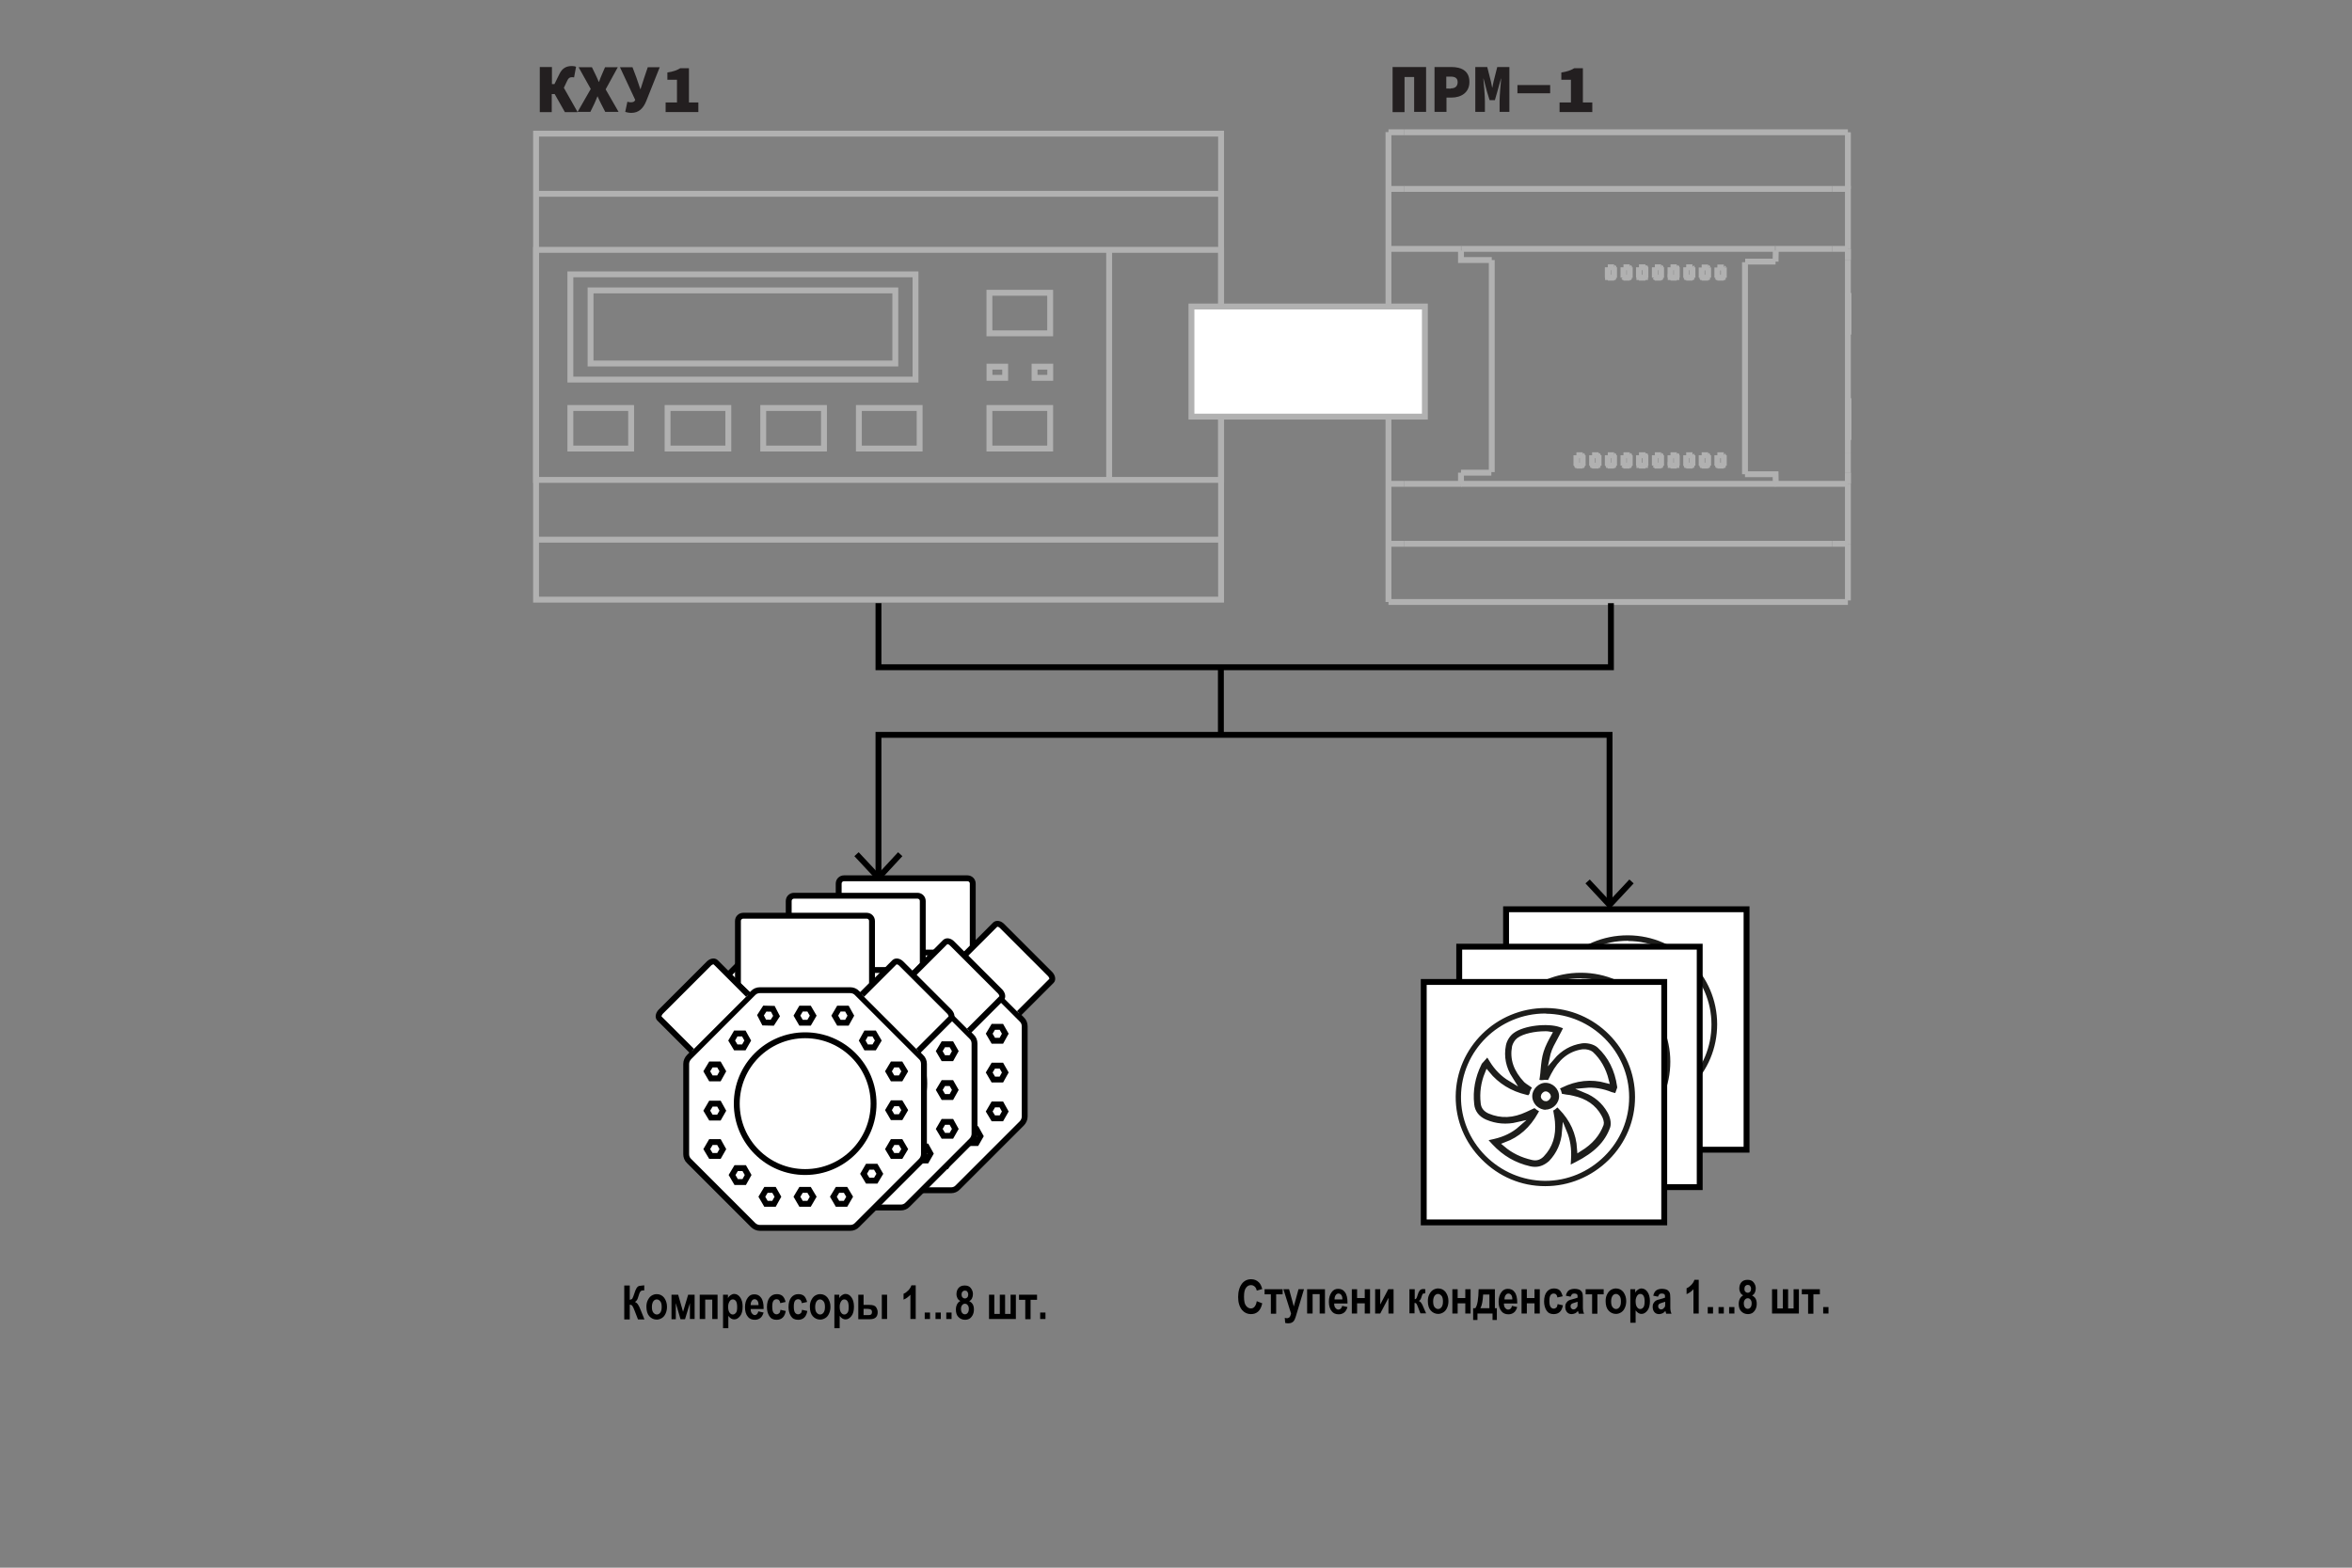 <?xml version="1.0" encoding="utf-8"?>
<!-- Generator: Adobe Illustrator 27.0.0, SVG Export Plug-In . SVG Version: 6.00 Build 0)  -->
<svg version="1.1" id="Слой_1" xmlns="http://www.w3.org/2000/svg" xmlns:xlink="http://www.w3.org/1999/xlink" x="0px" y="0px"
	 width="1200px" height="800px" viewBox="0 0 1200 800" style="enable-background:new 0 0 1200 800;" xml:space="preserve">
<rect x="0" y="0" width="1200" height="800" fill="#808080" stroke="none"/>
<style type="text/css">
	.st0{fill:#FFFFFF;stroke:#000000;stroke-width:3;stroke-miterlimit:10;}
	.st1{fill:#231F20;}
	.st2{fill:none;stroke:#B1B1B1;stroke-width:3;stroke-miterlimit:10;}
	.st3{fill-rule:evenodd;clip-rule:evenodd;fill:#FFFFFF;stroke:#B1B1B1;stroke-width:2.412;stroke-miterlimit:10;}
	.st4{fill:#B1B1B1;stroke:#FFFFFF;stroke-width:10;stroke-miterlimit:10;}
	.st5{fill:#FFFFFF;stroke:#000000;stroke-width:2.286;stroke-miterlimit:10;}
	.st6{fill:#1D1D1B;}
	.st7{fill:none;stroke:#E20613;stroke-width:6.962;stroke-linecap:round;stroke-linejoin:round;}
	.st8{fill-rule:evenodd;clip-rule:evenodd;fill:#1D1D1B;}
	.st9{fill:none;stroke:#1D1D1B;stroke-width:1.8;stroke-miterlimit:22.926;}
	.st10{fill-rule:evenodd;clip-rule:evenodd;fill:#FFFFFF;}
	.st11{fill:#FFFFFF;stroke:#000000;stroke-width:2.88;stroke-miterlimit:2;}
	.st12{fill:none;stroke:#000000;stroke-width:3;stroke-miterlimit:10;}
	.st13{fill:none;stroke:#000000;stroke-width:4;stroke-miterlimit:10;}
	.st14{fill:#FFFFFF;}
	.st15{fill:none;stroke:#000000;stroke-width:2.88;stroke-miterlimit:2;}
	.st16{fill:#B1B1B1;}
	.st17{fill-rule:evenodd;clip-rule:evenodd;fill:none;stroke:#B1B1B1;stroke-width:3;stroke-miterlimit:10;}
	.st18{fill:none;stroke:#000000;stroke-width:2.5;stroke-miterlimit:10;}
	.st19{fill:none;stroke:#000000;stroke-miterlimit:10;}
	.st20{fill:none;stroke:#000000;stroke-miterlimit:10;stroke-dasharray:15.15,10.1;}
	.st21{fill:none;stroke:#000000;stroke-miterlimit:10;stroke-dasharray:14.92,9.947;}
	.st22{fill:none;stroke:#000000;stroke-miterlimit:10;stroke-dasharray:14.822,9.88;}
	.st23{fill:none;stroke:#000000;stroke-miterlimit:10;stroke-dasharray:14.873,9.915;}
	.st24{fill:none;stroke:#000000;stroke-miterlimit:10;stroke-dasharray:13.973,9.315;}
	.st25{fill:none;}
	.st26{fill:none;stroke:#000000;stroke-width:5;stroke-miterlimit:10;}
	.st27{fill:#CCCCCC;}
	.st28{fill:none;stroke:#000000;stroke-miterlimit:10;stroke-dasharray:14.883,9.922;}
	.st29{fill:none;stroke:#000000;stroke-miterlimit:10;stroke-dasharray:14.821,9.881;}
	.st30{fill:none;stroke:#000000;stroke-miterlimit:10;stroke-dasharray:15.423,10.282;}
	.st31{fill:#FF0000;stroke:#000000;stroke-width:5;stroke-miterlimit:10;}
	.st32{fill:none;stroke:#000000;stroke-width:2;}
	.st33{fill:none;stroke:#000000;stroke-width:3.148;}
	.st34{fill:none;stroke:#000000;stroke-width:3.148;stroke-linecap:square;}
	.st35{fill:none;stroke:#000000;stroke-width:2.36;stroke-dasharray:24,12;}
	.st36{fill:none;stroke:#000000;stroke-width:2.36;}
	.st37{fill:none;stroke:#29ABE2;stroke-width:8;stroke-dasharray:48,12;}
	.st38{fill:none;stroke:#29ABE2;stroke-width:8;}
	.st39{fill:#1A171B;}
	.st40{fill:#606060;}
	.st41{fill:none;stroke:#000000;stroke-width:3;stroke-miterlimit:10;stroke-dasharray:8,4;}
	.st42{fill:#B3B3B3;}
	.st43{fill:none;stroke:#000000;stroke-width:3;}
	.st44{fill:none;stroke:#000000;stroke-dasharray:12,6;}
	.st45{fill:none;stroke:#000000;stroke-width:2.361;}
	.st46{fill:none;stroke:#000000;stroke-width:2.361;stroke-linecap:square;}
	.st47{fill:none;stroke:#000000;}
	.st48{fill:#9D9D9C;}
	.st49{fill:none;stroke:#000000;stroke-width:1.5;}
	.st50{fill:none;stroke:#808080;stroke-width:1.5;}
	.st51{fill:#808080;}
	.st52{fill:#646363;}
	.st53{fill:none;stroke:#000000;stroke-width:4.482;stroke-miterlimit:10;}
	.st54{fill:#FFFFFF;stroke:#B1B1B1;stroke-width:3;stroke-miterlimit:10;}
	.st55{fill:#FFFFFF;stroke:#FFFFFF;stroke-miterlimit:10;}
	.st56{fill:#1D1D1B;stroke:#FFFFFF;stroke-miterlimit:10;}
	.st57{fill:#C6C6C5;}
	.st58{fill:#6F6F6E;stroke:#FFFFFF;stroke-width:5.083;stroke-miterlimit:10;}
	.st59{fill:#ECECEC;stroke:#FFFFFF;stroke-width:6.772;stroke-miterlimit:10;}
	.st60{fill:none;stroke:#1D1D1B;stroke-width:1.783;stroke-miterlimit:10;}
	.st61{fill:none;stroke:#E2A962;stroke-width:3.904;stroke-miterlimit:10;}
	.st62{fill:none;stroke:#67676B;stroke-width:2.603;stroke-miterlimit:10;}
	.st63{fill:none;stroke:#67676B;stroke-width:2.607;stroke-miterlimit:10;}
	.st64{fill:#67676B;}
	.st65{fill:#7F7F83;}
	.st66{fill:#E2A962;}
	.st67{fill:#00A4E8;}
	.st68{fill:#D8D9DB;stroke:#FFFFFF;stroke-width:0.369;stroke-miterlimit:10;}
	.st69{fill:none;stroke:#FFFFFF;stroke-width:1.301;stroke-miterlimit:10;}
	.st70{fill:#6CB3B1;}
	.st71{fill-rule:evenodd;clip-rule:evenodd;fill:#67676B;}
	.st72{clip-path:url(#SVGID_00000018953180259449957690000005105550582289204665_);fill:#67676B;}
	.st73{clip-path:url(#SVGID_00000077289992063391493230000018198205139905865368_);fill:#67676B;}
	.st74{fill:#008F86;}
	.st75{fill:#E2E4E5;}
	.st76{fill:#67676B;stroke:#FFFFFF;stroke-width:2.609;stroke-miterlimit:10;}
	.st77{fill:none;stroke:#FFFFFF;stroke-width:3.477;stroke-miterlimit:10;}
	.st78{fill:#F6F7F7;}
	.st79{fill:#D8D9DB;stroke:#FFFFFF;stroke-width:1.301;stroke-miterlimit:10;}
	.st80{fill:#67676B;stroke:#FFFFFF;stroke-width:0.922;stroke-miterlimit:10;}
	.st81{fill:none;stroke:#B1B1B1;stroke-width:1.5;stroke-miterlimit:10;}
	.st82{fill:#B1B1B1;stroke:#FFFFFF;stroke-miterlimit:10;}
	.st83{fill:#FFFFFF;stroke:#1D1D1B;stroke-miterlimit:10;}
	.st84{fill:#2B2422;}
	.st85{clip-path:url(#SVGID_00000110444850836099226030000011214994232625545398_);fill:#67676B;}
	.st86{clip-path:url(#SVGID_00000089549352915258609880000006559873461292290482_);fill:#67676B;}
	.st87{fill:none;stroke:#B1B1B1;stroke-miterlimit:10;}
	.st88{fill-rule:evenodd;clip-rule:evenodd;fill:none;stroke:#B1B1B1;stroke-width:1.5;stroke-miterlimit:10;}
	
		.st89{clip-path:url(#SVGID_00000101065186023365688620000015057424062364360122_);fill:none;stroke:#B1B1B1;stroke-width:1.5;stroke-miterlimit:10;}
	
		.st90{clip-path:url(#SVGID_00000164473440964397534240000007921783412344896653_);fill:none;stroke:#B1B1B1;stroke-width:1.5;stroke-miterlimit:10;}
	.st91{fill:none;stroke:#1D1D1B;stroke-width:3;stroke-miterlimit:10;}
	.st92{fill:#111224;}
	.st93{fill:#7A7A7A;}
	.st94{fill:#ADADAD;}
	.st95{fill:#303032;}
	.st96{fill:#060606;}
	.st97{fill:#3F4334;}
	.st98{fill:#0A0442;}
	.st99{stroke:#FFFFFF;stroke-miterlimit:10;}
	.st100{fill:#B1B1B1;stroke:#FFFFFF;stroke-width:1.704;stroke-miterlimit:10;}
	.st101{fill:none;stroke:#B1B1B1;stroke-width:2.556;stroke-miterlimit:10;}
	.st102{fill:none;stroke:#1D1D1B;stroke-width:2;stroke-miterlimit:10;}
	.st103{fill:none;stroke:#231F20;stroke-width:3;stroke-linecap:round;stroke-miterlimit:10;}
	.st104{fill:#FFFFFF;stroke:#B1B1B1;stroke-width:2.493;stroke-miterlimit:10;}
	.st105{fill:#FFFFFF;stroke:#FFFFFF;stroke-width:1.518;stroke-miterlimit:10;}
	.st106{fill:#1D1D1B;stroke:#FFFFFF;stroke-width:3;stroke-miterlimit:10;}
	.st107{fill:#FFFFFF;stroke:#FFFFFF;stroke-width:2.5;stroke-miterlimit:10;}
	.st108{fill:#1D1D1B;stroke:#FFFFFF;stroke-width:2.5;stroke-miterlimit:10;}
	.st109{fill:#1D1D1B;stroke:#FFFFFF;stroke-width:1.518;stroke-miterlimit:10;}
	.st110{fill:none;stroke:#F9AA6A;stroke-width:7.738;stroke-miterlimit:10;}
	.st111{fill:#D0D2D3;stroke:#FFFFFF;stroke-width:1.72;stroke-miterlimit:10;}
	.st112{fill:none;stroke:#FFFFFF;stroke-width:1.72;stroke-miterlimit:10;}
	.st113{fill:#6D6E70;stroke:#FFFFFF;stroke-width:1.72;stroke-miterlimit:10;}
	.st114{fill:#00B8B5;}
	.st115{fill:#6D6E70;}
	.st116{fill:#F9AA6A;}
	.st117{fill:#666666;}
	.st118{fill:#CCCCCC;stroke:#FFFFFF;stroke-width:2.499;stroke-miterlimit:10;}
	.st119{fill:#6D6E70;stroke:#FFFFFF;stroke-width:1.771;stroke-miterlimit:10;}
</style>
<g>
	<g>
		<path class="st1" d="M710.5,34.2h17.1v22.9h-6.1V39.3h-4.9v17.9h-6.1V34.2z"/>
		<path class="st1" d="M731.9,34.2h8.6c4.9,0,9.2,1.8,9.2,7.6c0,5.6-4.4,8-9.2,8h-2.5v7.3h-6.1V34.2z M740.2,45.1
			c2.4,0,3.5-1.2,3.5-3.2c0-2-1.3-2.8-3.5-2.8h-2.3v6.1H740.2z"/>
		<path class="st1" d="M752.6,34.2h6.2l1.9,7.5l0.6,3h0.1l0.6-3l1.9-7.5h6.2v22.9h-5v-5.4c0-2.7,0.5-9,0.8-11.6h-0.1l-1.9,6.8
			l-1.2,4.2h-2.7l-1.3-4.2l-1.8-6.8h-0.1c0.3,2.7,0.8,8.9,0.8,11.6v5.4h-4.9V34.2z"/>
		<path class="st1" d="M774.2,43.4h16.7v4.2h-16.7V43.4z"/>
		<path class="st1" d="M795.6,52.3h5.9V40.7h-4.9V37c3.2-0.5,4.7-1.1,6.6-2.2h4.4v17.5h4.8v4.9h-16.7V52.3z"/>
	</g>
</g>
<g>
	<polyline class="st2" points="860.6,141.4 860.4,141.4 860.3,141.2 	"/>
	<polyline class="st2" points="863.1,136.6 863.2,136.7 863.3,136.9 	"/>
	<polyline class="st2" points="863.3,141.2 863.2,141.4 863.1,141.4 	"/>
	<line class="st2" x1="708.5" y1="127" x2="745.4" y2="127"/>
	<line class="st2" x1="716.5" y1="246.9" x2="745.4" y2="246.9"/>
	<line class="st2" x1="716.5" y1="246.9" x2="708.5" y2="246.9"/>
	<polyline class="st2" points="852.6,237.3 852.4,237.3 852.4,237.1 	"/>
	<polyline class="st2" points="855.1,232.5 855.3,232.6 855.3,232.8 	"/>
	<polyline class="st2" points="855.3,237.1 855.3,237.3 855.1,237.3 	"/>
	<polyline class="st2" points="860.6,237.3 860.4,237.3 860.3,237.1 	"/>
	<polyline class="st2" points="863.1,232.5 863.2,232.6 863.3,232.8 	"/>
	<polyline class="st2" points="863.3,237.1 863.2,237.3 863.1,237.3 	"/>
	<polyline class="st2" points="812.7,237.3 812.5,237.3 812.4,237.1 	"/>
	<polyline class="st2" points="815.1,232.5 815.3,232.6 815.4,232.8 	"/>
	<polyline class="st2" points="815.4,237.1 815.3,237.3 815.1,237.3 	"/>
	<polyline class="st2" points="852.6,141.4 852.4,141.4 852.4,141.2 	"/>
	<polyline class="st2" points="855.1,136.6 855.3,136.7 855.3,136.9 	"/>
	<polyline class="st2" points="855.3,141.2 855.3,141.4 855.1,141.4 	"/>
	<polyline class="st2" points="820.6,141.4 820.4,141.4 820.4,141.2 	"/>
	<polyline class="st2" points="823.1,136.6 823.3,136.7 823.4,136.9 	"/>
	<polyline class="st2" points="823.4,141.2 823.3,141.4 823.1,141.4 	"/>
	<polyline class="st2" points="844.6,237.3 844.5,237.3 844.3,237.1 	"/>
	<polyline class="st2" points="847.1,232.5 847.3,232.6 847.4,232.8 	"/>
	<polyline class="st2" points="847.4,237.1 847.3,237.3 847.1,237.3 	"/>
	<line class="st2" x1="942.8" y1="132.7" x2="942.8" y2="230.9"/>
	<line class="st2" x1="942.8" y1="132.7" x2="942.8" y2="127"/>
	<line class="st2" x1="942.8" y1="246.9" x2="745.4" y2="246.9"/>
	<line class="st2" x1="942.8" y1="246.9" x2="942.8" y2="241.2"/>
	<line class="st2" x1="934.8" y1="127" x2="905.9" y2="127"/>
	<line class="st2" x1="942.8" y1="241.2" x2="942.8" y2="230.9"/>
	<line class="st2" x1="934.8" y1="127" x2="942.8" y2="127"/>
	<polyline class="st2" points="844.6,141.4 844.5,141.4 844.3,141.2 	"/>
	<polyline class="st2" points="847.1,136.6 847.3,136.7 847.4,136.9 	"/>
	<polyline class="st2" points="847.4,141.2 847.3,141.4 847.1,141.4 	"/>
	<polyline class="st2" points="868.6,237.3 868.4,237.3 868.3,237.1 	"/>
	<polyline class="st2" points="871,232.5 871.2,232.6 871.3,232.8 	"/>
	<polyline class="st2" points="871.3,237.1 871.2,237.3 871,237.3 	"/>
	<line class="st2" x1="716.5" y1="67.5" x2="942.8" y2="67.5"/>
	<line class="st2" x1="942.8" y1="132.3" x2="942.8" y2="132.4"/>
	<polyline class="st2" points="942.8,127 942.8,96.4 934.8,96.4 	"/>
	<line class="st2" x1="942.8" y1="277.5" x2="934.8" y2="277.5"/>
	<line class="st2" x1="942.8" y1="241.6" x2="942.8" y2="246.9"/>
	<line class="st2" x1="942.8" y1="277.5" x2="942.8" y2="306.4"/>
	<line class="st2" x1="942.8" y1="127" x2="942.8" y2="132.3"/>
	<line class="st2" x1="942.8" y1="307.2" x2="708.4" y2="307.2"/>
	<line class="st2" x1="942.8" y1="246.9" x2="942.8" y2="277.5"/>
	<line class="st2" x1="934.8" y1="96.4" x2="716.5" y2="96.4"/>
	<line class="st2" x1="942.8" y1="241.6" x2="942.8" y2="241.6"/>
	<line class="st2" x1="942.8" y1="67.5" x2="942.8" y2="96.4"/>
	<line class="st2" x1="934.8" y1="277.5" x2="716.5" y2="277.5"/>
	<line class="st2" x1="905.6" y1="127" x2="745.7" y2="127"/>
	<line class="st2" x1="708.4" y1="96.4" x2="716.5" y2="96.4"/>
	<line class="st2" x1="708.4" y1="67.5" x2="716.5" y2="67.5"/>
	<line class="st2" x1="708.4" y1="277.5" x2="716.5" y2="277.5"/>
	<g>
		<line class="st2" x1="745.4" y1="241.2" x2="760.9" y2="241.2"/>
		<polyline class="st2" points="761.1,132.7 745.4,132.7 745.4,127.8 		"/>
		<line class="st2" x1="745.4" y1="246.9" x2="745.4" y2="241.2"/>
		<line class="st2" x1="761.1" y1="132.7" x2="761.1" y2="240.9"/>
	</g>
	<g>
		<line class="st2" x1="905.9" y1="133.5" x2="890.4" y2="133.5"/>
		<polyline class="st2" points="890.3,242 905.9,242 906,246.9 		"/>
		<line class="st2" x1="906" y1="127.8" x2="905.9" y2="133.5"/>
		<line class="st2" x1="890.3" y1="242" x2="890.3" y2="133.8"/>
	</g>
	<line class="st2" x1="804.3" y1="237.6" x2="804.3" y2="232.3"/>
	<line class="st2" x1="860.3" y1="237.6" x2="860.3" y2="232.3"/>
	<line class="st2" x1="828.3" y1="237.6" x2="828.3" y2="232.3"/>
	<line class="st2" x1="828.3" y1="141.7" x2="828.3" y2="136.4"/>
	<line class="st2" x1="820.3" y1="237.6" x2="820.3" y2="232.3"/>
	<line class="st2" x1="863.5" y1="136.4" x2="863.5" y2="141.7"/>
	<line class="st2" x1="823.5" y1="136.4" x2="823.5" y2="141.7"/>
	<line class="st2" x1="855.5" y1="232.3" x2="855.5" y2="237.6"/>
	<line class="st2" x1="836.2" y1="237.6" x2="836.2" y2="232.3"/>
	<line class="st2" x1="847.5" y1="232.3" x2="847.5" y2="237.6"/>
	<line class="st2" x1="847.5" y1="136.4" x2="847.5" y2="141.7"/>
	<line class="st2" x1="839.5" y1="232.3" x2="839.5" y2="237.6"/>
	<line class="st2" x1="820.3" y1="141.7" x2="820.3" y2="136.4"/>
	<line class="st2" x1="831.5" y1="232.3" x2="831.5" y2="237.6"/>
	<line class="st2" x1="876.2" y1="237.6" x2="876.2" y2="232.3"/>
	<line class="st2" x1="844.3" y1="237.6" x2="844.3" y2="232.3"/>
	<line class="st2" x1="836.2" y1="141.7" x2="836.2" y2="136.4"/>
	<line class="st2" x1="855.5" y1="136.4" x2="855.5" y2="141.7"/>
	<line class="st2" x1="879.5" y1="136.5" x2="879.5" y2="141.7"/>
	<line class="st2" x1="871.5" y1="136.5" x2="871.5" y2="141.7"/>
	<line class="st2" x1="868.2" y1="141.7" x2="868.2" y2="136.5"/>
	<line class="st2" x1="852.3" y1="141.7" x2="852.3" y2="136.4"/>
	<line class="st2" x1="852.3" y1="237.6" x2="852.3" y2="232.3"/>
	<line class="st2" x1="812.3" y1="237.6" x2="812.3" y2="232.3"/>
	<line class="st2" x1="879.5" y1="232.3" x2="879.5" y2="237.6"/>
	<line class="st2" x1="863.5" y1="232.3" x2="863.5" y2="237.6"/>
	<line class="st2" x1="839.5" y1="136.4" x2="839.5" y2="141.7"/>
	<line class="st2" x1="823.5" y1="232.3" x2="823.5" y2="237.6"/>
	<line class="st2" x1="876.2" y1="141.7" x2="876.2" y2="136.5"/>
	<line class="st2" x1="844.3" y1="141.7" x2="844.3" y2="136.4"/>
	<line class="st2" x1="860.3" y1="141.7" x2="860.3" y2="136.4"/>
	<line class="st2" x1="871.5" y1="232.3" x2="871.5" y2="237.6"/>
	<line class="st2" x1="831.5" y1="136.4" x2="831.5" y2="141.7"/>
	<line class="st2" x1="868.2" y1="237.6" x2="868.2" y2="232.3"/>
	<line class="st2" x1="815.6" y1="232.3" x2="815.6" y2="237.6"/>
	<line class="st2" x1="807.5" y1="232.3" x2="807.5" y2="237.6"/>
	<line class="st2" x1="820.3" y1="232.3" x2="823.5" y2="232.3"/>
	<line class="st2" x1="828.3" y1="136.4" x2="831.5" y2="136.4"/>
	<line class="st2" x1="804.3" y1="232.3" x2="807.5" y2="232.3"/>
	<line class="st2" x1="871.5" y1="237.6" x2="868.2" y2="237.6"/>
	<line class="st2" x1="831.5" y1="237.6" x2="828.3" y2="237.6"/>
	<line class="st2" x1="863.5" y1="141.7" x2="860.3" y2="141.7"/>
	<line class="st2" x1="876.2" y1="232.3" x2="879.5" y2="232.3"/>
	<line class="st2" x1="876.2" y1="136.5" x2="879.5" y2="136.5"/>
	<line class="st2" x1="836.2" y1="232.3" x2="839.5" y2="232.3"/>
	<line class="st2" x1="823.5" y1="141.7" x2="820.3" y2="141.7"/>
	<line class="st2" x1="852.3" y1="232.3" x2="855.5" y2="232.3"/>
	<line class="st2" x1="860.3" y1="136.4" x2="863.5" y2="136.4"/>
	<line class="st2" x1="831.5" y1="141.7" x2="828.3" y2="141.7"/>
	<line class="st2" x1="855.5" y1="141.7" x2="852.3" y2="141.7"/>
	<line class="st2" x1="807.5" y1="237.6" x2="804.3" y2="237.6"/>
	<line class="st2" x1="879.5" y1="141.7" x2="876.2" y2="141.7"/>
	<line class="st2" x1="844.3" y1="232.3" x2="847.5" y2="232.3"/>
	<line class="st2" x1="815.6" y1="237.6" x2="812.3" y2="237.6"/>
	<line class="st2" x1="823.5" y1="237.6" x2="820.3" y2="237.6"/>
	<line class="st2" x1="871.5" y1="141.7" x2="868.2" y2="141.7"/>
	<line class="st2" x1="820.3" y1="136.4" x2="823.5" y2="136.4"/>
	<line class="st2" x1="836.2" y1="136.4" x2="839.5" y2="136.4"/>
	<line class="st2" x1="812.3" y1="232.3" x2="815.6" y2="232.3"/>
	<line class="st2" x1="847.5" y1="141.7" x2="844.3" y2="141.7"/>
	<line class="st2" x1="868.2" y1="232.3" x2="871.5" y2="232.3"/>
	<line class="st2" x1="839.5" y1="141.7" x2="836.2" y2="141.7"/>
	<line class="st2" x1="879.5" y1="237.6" x2="876.2" y2="237.6"/>
	<line class="st2" x1="839.5" y1="237.6" x2="836.2" y2="237.6"/>
	<line class="st2" x1="860.3" y1="232.3" x2="863.5" y2="232.3"/>
	<line class="st2" x1="863.5" y1="237.6" x2="860.3" y2="237.6"/>
	<line class="st2" x1="868.2" y1="136.5" x2="871.5" y2="136.5"/>
	<line class="st2" x1="852.3" y1="136.4" x2="855.5" y2="136.4"/>
	<line class="st2" x1="828.3" y1="232.3" x2="831.5" y2="232.3"/>
	<line class="st2" x1="844.3" y1="136.4" x2="847.5" y2="136.4"/>
	<line class="st2" x1="855.5" y1="237.6" x2="852.3" y2="237.6"/>
	<line class="st2" x1="847.5" y1="237.6" x2="844.3" y2="237.6"/>
	<polyline class="st2" points="828.6,141.4 828.5,141.4 828.3,141.2 	"/>
	<polyline class="st2" points="831.1,136.6 831.3,136.7 831.4,136.9 	"/>
	<polyline class="st2" points="831.4,141.2 831.3,141.4 831.1,141.4 	"/>
	<polyline class="st2" points="876.6,141.4 876.4,141.4 876.3,141.2 	"/>
	<polyline class="st2" points="879.1,136.6 879.2,136.7 879.3,136.9 	"/>
	<polyline class="st2" points="879.3,141.2 879.2,141.4 879.1,141.4 	"/>
	<polyline class="st2" points="868.6,141.4 868.4,141.4 868.3,141.2 	"/>
	<polyline class="st2" points="871,136.6 871.2,136.7 871.3,136.9 	"/>
	<polyline class="st2" points="871.3,141.2 871.2,141.4 871,141.4 	"/>
	<polyline class="st2" points="876.6,237.3 876.4,237.3 876.3,237.1 	"/>
	<polyline class="st2" points="879.1,232.5 879.2,232.6 879.3,232.8 	"/>
	<polyline class="st2" points="879.3,237.1 879.2,237.3 879.1,237.3 	"/>
	<polyline class="st2" points="836.6,237.3 836.4,237.3 836.4,237.1 	"/>
	<polyline class="st2" points="839.1,232.5 839.3,232.6 839.3,232.8 	"/>
	<polyline class="st2" points="839.3,237.1 839.3,237.3 839.1,237.3 	"/>
	<polyline class="st2" points="820.6,237.3 820.5,237.3 820.4,237.1 	"/>
	<polyline class="st2" points="823.1,232.5 823.3,232.6 823.4,232.8 	"/>
	<polyline class="st2" points="823.4,237.1 823.3,237.3 823.1,237.3 	"/>
	<polyline class="st2" points="828.6,237.3 828.5,237.3 828.3,237.1 	"/>
	<polyline class="st2" points="831.1,232.5 831.3,232.6 831.4,232.8 	"/>
	<polyline class="st2" points="831.4,237.1 831.3,237.3 831.1,237.3 	"/>
	<polyline class="st2" points="836.6,141.4 836.4,141.4 836.4,141.2 	"/>
	<polyline class="st2" points="839.1,136.6 839.3,136.7 839.3,136.9 	"/>
	<polyline class="st2" points="839.3,141.2 839.3,141.4 839.1,141.4 	"/>
	<line class="st2" x1="943.1" y1="170.7" x2="943.1" y2="149.5"/>
	<line class="st2" x1="943.1" y1="224.5" x2="943.1" y2="203.2"/>
	<polyline class="st2" points="804.7,237.3 804.5,237.3 804.4,237.1 	"/>
	<polyline class="st2" points="807.1,232.5 807.3,232.6 807.4,232.8 	"/>
	<polyline class="st2" points="807.4,237.1 807.3,237.3 807.1,237.3 	"/>
	<line class="st2" x1="863.5" y1="136.5" x2="863.4" y2="136.4"/>
	<line class="st2" x1="863.4" y1="141.7" x2="863.5" y2="141.6"/>
	<line class="st2" x1="855.5" y1="232.3" x2="855.5" y2="232.3"/>
	<line class="st2" x1="855.4" y1="237.6" x2="855.5" y2="237.5"/>
	<line class="st2" x1="863.5" y1="232.3" x2="863.4" y2="232.3"/>
	<line class="st2" x1="863.4" y1="237.6" x2="863.5" y2="237.5"/>
	<line class="st2" x1="815.6" y1="232.3" x2="815.6" y2="232.3"/>
	<line class="st2" x1="815.5" y1="237.6" x2="815.6" y2="237.5"/>
	<line class="st2" x1="855.5" y1="136.5" x2="855.5" y2="136.4"/>
	<line class="st2" x1="855.4" y1="141.7" x2="855.5" y2="141.6"/>
	<line class="st2" x1="823.5" y1="136.5" x2="823.5" y2="136.4"/>
	<line class="st2" x1="823.5" y1="141.7" x2="823.5" y2="141.6"/>
	<line class="st2" x1="847.5" y1="232.3" x2="847.5" y2="232.3"/>
	<line class="st2" x1="847.5" y1="237.6" x2="847.5" y2="237.5"/>
	<line class="st2" x1="847.5" y1="136.5" x2="847.5" y2="136.4"/>
	<line class="st2" x1="847.5" y1="141.7" x2="847.5" y2="141.6"/>
	<line class="st2" x1="871.4" y1="237.6" x2="871.5" y2="237.5"/>
	<line class="st2" x1="905.6" y1="127" x2="905.9" y2="127"/>
	<line class="st2" x1="942.8" y1="127" x2="942.8" y2="127"/>
	<line class="st2" x1="905.9" y1="246.9" x2="905.6" y2="246.9"/>
	<line class="st2" x1="942.8" y1="132.4" x2="942.8" y2="132.7"/>
	<line class="st2" x1="942.8" y1="241.2" x2="942.8" y2="241.6"/>
	<line class="st2" x1="942.8" y1="132.3" x2="942.8" y2="132.3"/>
	<line class="st2" x1="942.8" y1="246.9" x2="942.8" y2="246.9"/>
	<line class="st2" x1="942.8" y1="132.4" x2="942.8" y2="132.3"/>
	<line class="st2" x1="942.8" y1="241.6" x2="942.8" y2="241.6"/>
	<line class="st2" x1="942.8" y1="241.6" x2="942.8" y2="241.5"/>
	<line class="st2" x1="708.4" y1="246.9" x2="708.5" y2="246.9"/>
	<line class="st2" x1="745.4" y1="246.9" x2="745.7" y2="246.9"/>
	<line class="st2" x1="708.5" y1="127" x2="708.4" y2="127"/>
	<line class="st2" x1="745.7" y1="127" x2="745.4" y2="127"/>
	<line class="st2" x1="831.5" y1="136.5" x2="831.5" y2="136.4"/>
	<line class="st2" x1="831.5" y1="141.7" x2="831.5" y2="141.6"/>
	<line class="st2" x1="879.5" y1="136.5" x2="879.5" y2="136.4"/>
	<line class="st2" x1="879.4" y1="141.7" x2="879.5" y2="141.6"/>
	<line class="st2" x1="871.5" y1="136.5" x2="871.5" y2="136.4"/>
	<line class="st2" x1="871.4" y1="141.7" x2="871.5" y2="141.6"/>
	<line class="st2" x1="879.4" y1="237.6" x2="879.5" y2="237.5"/>
	<line class="st2" x1="839.5" y1="232.3" x2="839.5" y2="232.3"/>
	<line class="st2" x1="839.5" y1="237.6" x2="839.5" y2="237.5"/>
	<line class="st2" x1="823.5" y1="232.3" x2="823.5" y2="232.3"/>
	<line class="st2" x1="823.5" y1="237.6" x2="823.5" y2="237.5"/>
	<line class="st2" x1="831.5" y1="232.3" x2="831.5" y2="232.3"/>
	<line class="st2" x1="831.5" y1="237.6" x2="831.5" y2="237.5"/>
	<line class="st2" x1="839.5" y1="136.5" x2="839.5" y2="136.4"/>
	<line class="st2" x1="839.5" y1="141.7" x2="839.5" y2="141.6"/>
	<line class="st2" x1="943.1" y1="149.5" x2="942.8" y2="149.5"/>
	<line class="st2" x1="942.8" y1="224.5" x2="943.1" y2="224.5"/>
	<line class="st2" x1="943.1" y1="203.2" x2="942.8" y2="203.2"/>
	<line class="st2" x1="942.8" y1="170.8" x2="943.1" y2="170.7"/>
	<line class="st2" x1="807.5" y1="232.3" x2="807.5" y2="232.3"/>
	<line class="st2" x1="807.5" y1="237.6" x2="807.5" y2="237.5"/>
	<line class="st2" x1="708.4" y1="187.3" x2="708.4" y2="186.3"/>
	<line class="st2" x1="708.4" y1="184.5" x2="708.4" y2="186.3"/>
	<line class="st2" x1="708.4" y1="67.4" x2="708.4" y2="307.2"/>
</g>
<g>
	<path class="st1" d="M275.5,34.2h6.1v8.7h5l8.1,14.3h-6.5L283,48h-1.5v9.2h-6.1V34.2z M282.4,43.9l3-6.1c1.5-3.1,3.6-4.1,6.4-4.1
		c0.7,0,1.6,0.1,2.1,0.4l-1,5.4c-0.4-0.1-0.8-0.1-1.1-0.1c-1.1,0-1.8,0.4-2.4,1.8l-1.9,4L282.4,43.9z"/>
	<path class="st1" d="M301.4,45.4l-6.2-11.1h6.8l1.8,3.7c0.5,1.1,1.1,2.3,1.7,3.8h0.1c0.5-1.5,1.1-2.8,1.5-3.8l1.6-3.7h6.5L309,45.6
		l6.6,11.5h-6.8l-2.1-4.1c-0.6-1.2-1.2-2.4-1.8-3.8h-0.1c-0.5,1.4-1.1,2.6-1.6,3.8l-2,4.1h-6.5L301.4,45.4z"/>
	<path class="st1" d="M319,57.1l1.1-5.2c0.4,0.1,0.8,0.3,1.8,0.3c0.8,0,1.6-0.2,1.9-0.7l0.3-0.5l-7.8-16.7h6.4l2,5.3l2,5.9h0.1
		l1.9-5.9l1.8-5.3h6.1l-6.9,17.3c-1.5,3.7-3.8,6-7.6,6C320.7,57.6,319.7,57.3,319,57.1z"/>
	<path class="st1" d="M339.5,52.3h5.9V40.7h-4.9V37c3.2-0.5,4.7-1.1,6.6-2.2h4.4v17.5h4.8v4.9h-16.7V52.3z"/>
</g>
<g>
	<g>
		<polyline class="st12" points="821.2,460.8 821.2,375 448.2,375 448.2,409.9 448.2,446.9 		"/>
		<g>
			<polygon points="833.5,450.8 831.3,448.8 821.2,459.6 811.1,448.8 808.9,450.8 821.2,464 			"/>
		</g>
		<g>
			<polygon points="435.9,436.9 438.1,434.9 448.2,445.7 458.2,434.9 460.4,436.9 448.2,450.1 			"/>
		</g>
	</g>
</g>
<g>
	<rect x="273.5" y="68.2" class="st2" width="349.5" height="237.8"/>
	<line class="st2" x1="622.9" y1="98.9" x2="273.5" y2="98.9"/>
	<line class="st2" x1="622.9" y1="275.4" x2="273.5" y2="275.4"/>
	<rect x="273.5" y="127.5" class="st2" width="349.5" height="117.4"/>
	<rect x="291" y="140" class="st2" width="176.1" height="53.7"/>
	<rect x="301.3" y="148.2" class="st2" width="155.5" height="37.3"/>
	<line class="st2" x1="565.9" y1="128.3" x2="565.9" y2="244.9"/>
	<rect x="504.8" y="149.4" class="st2" width="31" height="20.7"/>
	<rect x="504.8" y="208.2" class="st2" width="31" height="20.7"/>
	<rect x="438.2" y="208.2" class="st2" width="31" height="20.7"/>
	<rect x="389.4" y="208.2" class="st2" width="31" height="20.7"/>
	<rect x="340.6" y="208.2" class="st2" width="31" height="20.7"/>
	<rect x="291" y="208.2" class="st2" width="31" height="20.7"/>
	<rect x="506" y="186" transform="matrix(7.486535e-06 -1 1 7.486535e-06 318.833 698.792)" class="st2" width="5.7" height="8"/>
	<rect x="529" y="186" transform="matrix(7.486535e-06 -1 1 7.486535e-06 341.838 721.798)" class="st2" width="5.7" height="8"/>
</g>
<polyline class="st12" points="448.2,307.8 448.2,340.5 821.9,340.5 821.9,307.8 "/>
<rect x="639.3" y="125" transform="matrix(6.123234e-17 -1 1 6.123234e-17 482.88 851.915)" class="st54" width="56.2" height="119.1"/>
<line class="st12" x1="622.9" y1="340.5" x2="622.9" y2="375"/>
<g>
	<g>
		<path class="st0" d="M434,489.1l-6.1-5.8v-32.4c0-1.5,1.2-2.7,2.7-2.7h63c1.5,0,2.7,1.2,2.7,2.7v32.4l-5.1,5.1"/>
		<path class="st0" d="M485.2,486.1h-46.1c-1.3,0-2.6,0.5-3.5,1.5l-32.6,32.6c-0.9,0.9-1.5,2.2-1.5,3.5v46.1c0,1.3,0.5,2.6,1.5,3.5
			l32.6,32.6c0.9,0.9,2.2,1.5,3.5,1.5h46.1c1.3,0,2.6-0.5,3.5-1.5l32.6-32.6c0.9-0.9,1.5-2.2,1.5-3.5v-46.1c0-1.3-0.5-2.6-1.5-3.5
			l-32.6-32.6C487.8,486.6,486.5,486.1,485.2,486.1z"/>
		<circle class="st0" cx="462.1" cy="544" r="34.9"/>
		<polygon class="st0" points="430.9,508.2 426.8,508.2 424.7,511.8 426.8,515.3 430.9,515.3 432.9,511.8 		"/>
		<polygon class="st0" points="497.4,508.2 493.3,508.2 491.3,511.8 493.3,515.3 497.4,515.3 499.5,511.8 		"/>
		<polygon class="st0" points="418.2,524 414.1,524 412,527.5 414.1,531.1 418.2,531.1 420.2,527.5 		"/>
		<polygon class="st0" points="418.2,563.6 414.1,563.6 412,567.2 414.1,570.7 418.2,570.7 420.2,567.2 		"/>
		<polygon class="st0" points="446.3,588 442.2,588 440.1,591.5 442.2,595.1 446.3,595.1 448.3,591.5 		"/>
		<polygon class="st0" points="464.2,588 460.1,588 458,591.5 460.1,595.1 464.2,595.1 466.2,591.5 		"/>
		<polygon class="st0" points="431.1,576.9 427,576.9 424.9,580.5 427,584 431.1,584 433.1,580.5 		"/>
		<polygon class="st0" points="418.2,544 414.1,544 412,547.6 414.1,551.1 418.2,551.1 420.2,547.6 		"/>
		<polygon class="st0" points="510.9,524 506.8,524 504.7,527.5 506.8,531.1 510.9,531.1 512.9,527.5 		"/>
		<polygon class="st0" points="510.9,563.6 506.8,563.6 504.7,567.2 506.8,570.7 510.9,570.7 512.9,567.2 		"/>
		<polygon class="st0" points="482.8,588 478.7,588 476.6,591.5 478.7,595.1 482.8,595.1 484.8,591.5 		"/>
		<polygon class="st0" points="498.2,576.2 494.1,576.2 492,579.8 494.1,583.3 498.2,583.3 500.2,579.8 		"/>
		<polygon class="st0" points="510.9,543.8 506.8,543.8 504.7,547.3 506.8,550.9 510.9,550.9 512.9,547.3 		"/>
		<polygon class="st0" points="441.6,495.5 439.4,498.9 441.3,502.6 445.4,502.7 447.6,499.3 445.7,495.6 		"/>
		<polygon class="st0" points="460.1,495.5 458,499.1 460.1,502.7 464.2,502.7 466.2,499.1 464.2,495.5 		"/>
		<polygon class="st0" points="479.3,495.5 477.3,499.1 479.3,502.7 483.4,502.7 485.5,499.1 483.4,495.5 		"/>
		<path class="st0" d="M404.3,517.1l-16.6-16.6c-0.7-0.7-0.4-2.2,0.7-3.4l24.6-24.6c1.1-1.1,2.6-1.4,3.4-0.7l16.6,16.6"/>
		<path class="st0" d="M519.9,517.1l16.6-16.6c0.7-0.7,0.4-2.2-0.7-3.4l-24.6-24.6c-1.1-1.1-2.6-1.4-3.4-0.7l-16.6,16.6"/>
	</g>
	<g>
		<path class="st0" d="M408.5,498l-6.1-5.8v-32.4c0-1.5,1.2-2.7,2.7-2.7h63c1.5,0,2.7,1.2,2.7,2.7v32.4l-5.1,5.1"/>
		<path class="st0" d="M459.7,495h-46.1c-1.3,0-2.6,0.5-3.5,1.5L377.4,529c-0.9,0.9-1.5,2.2-1.5,3.5v46.1c0,1.3,0.5,2.6,1.5,3.5
			l32.6,32.6c0.9,0.9,2.2,1.5,3.5,1.5h46.1c1.3,0,2.6-0.5,3.5-1.5l32.6-32.6c0.9-0.9,1.5-2.2,1.5-3.5v-46.1c0-1.3-0.5-2.6-1.5-3.5
			l-32.6-32.6C462.3,495.5,461,495,459.7,495z"/>
		<circle class="st0" cx="436.6" cy="552.9" r="34.9"/>
		<polygon class="st0" points="405.4,517.1 401.3,517.1 399.2,520.7 401.3,524.2 405.4,524.2 407.4,520.7 		"/>
		<polygon class="st0" points="471.9,517.1 467.8,517.1 465.8,520.7 467.8,524.2 471.9,524.2 474,520.7 		"/>
		<polygon class="st0" points="392.7,532.9 388.6,532.9 386.5,536.4 388.6,540 392.7,540 394.7,536.4 		"/>
		<polygon class="st0" points="392.7,572.5 388.6,572.5 386.5,576.1 388.6,579.6 392.7,579.6 394.7,576.1 		"/>
		<polygon class="st0" points="420.8,596.9 416.7,596.9 414.6,600.4 416.7,604 420.8,604 422.8,600.4 		"/>
		<polygon class="st0" points="438.7,596.9 434.6,596.9 432.5,600.4 434.6,604 438.7,604 440.8,600.4 		"/>
		<polygon class="st0" points="405.6,585.8 401.5,585.8 399.4,589.3 401.5,592.9 405.6,592.9 407.6,589.3 		"/>
		<polygon class="st0" points="392.7,552.9 388.6,552.9 386.5,556.5 388.6,560 392.7,560 394.7,556.5 		"/>
		<polygon class="st0" points="485.4,532.9 481.3,532.9 479.2,536.4 481.3,540 485.4,540 487.4,536.4 		"/>
		<polygon class="st0" points="485.4,572.5 481.3,572.5 479.2,576.1 481.3,579.6 485.4,579.6 487.4,576.1 		"/>
		<polygon class="st0" points="457.3,596.9 453.2,596.9 451.1,600.4 453.2,604 457.3,604 459.3,600.4 		"/>
		<polygon class="st0" points="472.7,585.1 468.6,585.1 466.5,588.7 468.6,592.2 472.7,592.2 474.7,588.7 		"/>
		<polygon class="st0" points="485.4,552.7 481.3,552.7 479.2,556.2 481.3,559.8 485.4,559.8 487.4,556.2 		"/>
		<polygon class="st0" points="416.1,504.4 413.9,507.8 415.8,511.5 419.9,511.6 422.1,508.2 420.2,504.5 		"/>
		<polygon class="st0" points="434.6,504.4 432.5,508 434.6,511.6 438.7,511.6 440.8,508 438.7,504.4 		"/>
		<polygon class="st0" points="453.8,504.4 451.8,508 453.8,511.6 458,511.6 460,508 458,504.4 		"/>
		<path class="st0" d="M378.9,526l-16.6-16.6c-0.7-0.7-0.4-2.2,0.7-3.4l24.6-24.6c1.1-1.1,2.6-1.4,3.4-0.7l16.6,16.6"/>
		<path class="st0" d="M494.4,526l16.6-16.6c0.7-0.7,0.4-2.2-0.7-3.4l-24.6-24.6c-1.1-1.1-2.6-1.4-3.4-0.7l-16.6,16.6"/>
	</g>
	<g>
		<path class="st0" d="M382.6,508.3l-6.1-5.8V470c0-1.5,1.2-2.7,2.7-2.7h63c1.5,0,2.7,1.2,2.7,2.7v32.4l-5.1,5.1"/>
		<path class="st0" d="M433.8,505.3h-46.1c-1.3,0-2.6,0.5-3.5,1.5l-32.6,32.6c-0.9,0.9-1.5,2.2-1.5,3.5V589c0,1.3,0.5,2.6,1.5,3.5
			l32.6,32.6c0.9,0.9,2.2,1.5,3.5,1.5h46.1c1.3,0,2.6-0.5,3.5-1.5l32.6-32.6c0.9-0.9,1.5-2.2,1.5-3.5v-46.1c0-1.3-0.5-2.6-1.5-3.5
			l-32.6-32.6C436.4,505.8,435.1,505.3,433.8,505.3z"/>
		<circle class="st0" cx="410.8" cy="563.2" r="34.9"/>
		<polygon class="st0" points="379.5,527.4 375.4,527.4 373.3,531 375.4,534.5 379.5,534.5 381.5,531 		"/>
		<polygon class="st0" points="446,527.4 441.9,527.4 439.9,531 441.9,534.5 446,534.5 448.1,531 		"/>
		<polygon class="st0" points="366.8,543.2 362.7,543.2 360.6,546.7 362.7,550.3 366.8,550.3 368.8,546.7 		"/>
		<polygon class="st0" points="366.8,582.8 362.7,582.8 360.6,586.4 362.7,589.9 366.8,589.9 368.8,586.4 		"/>
		<polygon class="st0" points="394.9,607.2 390.8,607.2 388.7,610.7 390.8,614.3 394.9,614.3 396.9,610.7 		"/>
		<polygon class="st0" points="412.8,607.2 408.7,607.2 406.6,610.7 408.7,614.3 412.8,614.3 414.9,610.7 		"/>
		<polygon class="st0" points="379.7,596.1 375.6,596.1 373.5,599.6 375.6,603.2 379.7,603.2 381.7,599.6 		"/>
		<polygon class="st0" points="366.8,563.2 362.7,563.2 360.6,566.8 362.7,570.3 366.8,570.3 368.8,566.8 		"/>
		<polygon class="st0" points="459.5,543.2 455.4,543.2 453.3,546.7 455.4,550.3 459.5,550.3 461.6,546.7 		"/>
		<polygon class="st0" points="459.5,582.8 455.4,582.8 453.3,586.4 455.4,589.9 459.5,589.9 461.6,586.4 		"/>
		<polygon class="st0" points="431.4,607.2 427.3,607.2 425.2,610.7 427.3,614.3 431.4,614.3 433.5,610.7 		"/>
		<polygon class="st0" points="446.8,595.4 442.7,595.4 440.6,599 442.7,602.5 446.8,602.5 448.9,599 		"/>
		<polygon class="st0" points="459.5,563 455.4,563 453.3,566.5 455.4,570.1 459.5,570.1 461.6,566.5 		"/>
		<polygon class="st0" points="390.2,514.7 388,518.1 389.9,521.8 394,521.9 396.2,518.5 394.3,514.8 		"/>
		<polygon class="st0" points="408.7,514.7 406.6,518.3 408.7,521.9 412.8,521.9 414.9,518.3 412.8,514.7 		"/>
		<polygon class="st0" points="428,514.7 425.9,518.3 428,521.9 432.1,521.9 434.1,518.3 432.1,514.7 		"/>
		<path class="st0" d="M353,536.3l-16.6-16.6c-0.7-0.7-0.4-2.2,0.7-3.4l24.6-24.6c1.1-1.1,2.6-1.4,3.4-0.7l16.6,16.6"/>
		<path class="st0" d="M468.5,536.3l16.6-16.6c0.7-0.7,0.4-2.2-0.7-3.4l-24.6-24.6c-1.1-1.1-2.6-1.4-3.4-0.7l-16.6,16.6"/>
	</g>
</g>
<g>
	<path d="M318.5,673.1V656h2.8v7.3c0.6-0.1,1.1-0.3,1.3-0.6s0.6-1.2,1-2.5s0.8-2.3,1.2-2.9s0.9-1,1.4-1.1s1.3-0.2,2.5-0.3v2.6h-0.4
		c-0.8,0-1.3,0.2-1.6,0.6c-0.3,0.4-0.6,1.1-0.9,2.2c-0.3,1.1-0.6,1.8-0.8,2.1s-0.6,0.7-1,1c0.6,0.3,1.1,0.7,1.5,1.3
		c0.4,0.6,0.9,1.5,1.4,2.9l1.9,4.7h-3.3l-1.7-4.4c-0.4-1.1-0.8-1.9-1.1-2.4s-0.8-0.7-1.4-0.7v7.5H318.5z"/>
	<path d="M329.8,666.8c0-1.2,0.2-2.3,0.7-3.3c0.5-1,1.1-1.8,1.9-2.3c0.8-0.5,1.7-0.8,2.6-0.8c1.6,0,2.9,0.6,3.9,1.9
		c0.9,1.3,1.4,2.8,1.4,4.5c0,1.3-0.2,2.4-0.7,3.5s-1.1,1.8-1.9,2.3c-0.8,0.5-1.7,0.8-2.6,0.8c-1.5,0-2.8-0.6-3.8-1.7
		S329.8,668.9,329.8,666.8z M332.6,666.9c0,1.3,0.2,2.2,0.7,2.9c0.5,0.6,1.1,1,1.8,1c0.7,0,1.3-0.3,1.8-1s0.7-1.6,0.7-2.9
		c0-1.2-0.2-2.2-0.7-2.8s-1.1-1-1.8-1c-0.7,0-1.3,0.3-1.8,1C332.9,664.7,332.6,665.7,332.6,666.9z"/>
	<path d="M342.6,673.1v-12.4h3.4l2.5,8.7l2.6-8.7h3.3v12.4H352V665l-2.5,8.2h-2.3l-2.4-8.2v8.2H342.6z"/>
	<path d="M357,673.1v-12.4h9.1v12.4h-2.7v-9.9h-3.6v9.9H357z"/>
	<path d="M368.9,660.7h2.5v1.8c0.3-0.7,0.8-1.2,1.4-1.6s1.2-0.6,1.8-0.6c1.2,0,2.2,0.6,3,1.7c0.8,1.1,1.3,2.7,1.3,4.7
		c0,2.1-0.4,3.8-1.3,4.9s-1.8,1.7-3,1.7c-0.5,0-1-0.1-1.5-0.4s-1-0.7-1.5-1.4v6.3h-2.7V660.7z M371.5,666.7c0,1.4,0.2,2.4,0.7,3.1
		s1,1,1.7,1c0.6,0,1.1-0.3,1.6-0.9s0.6-1.6,0.6-3c0-1.3-0.2-2.3-0.6-2.9s-1-0.9-1.6-0.9c-0.7,0-1.2,0.3-1.6,0.9
		S371.5,665.5,371.5,666.7z"/>
	<path d="M386.9,669.2l2.7,0.6c-0.4,1.2-0.9,2.2-1.7,2.8s-1.7,0.9-2.8,0.9c-1.5,0-2.7-0.5-3.5-1.5c-1-1.2-1.5-2.8-1.5-4.9
		c0-2.1,0.5-3.7,1.5-5c0.8-1.1,1.9-1.6,3.2-1.6c1.5,0,2.6,0.5,3.4,1.6c1,1.2,1.4,3.1,1.4,5.5l0,0.4H383c0,1,0.2,1.8,0.7,2.3
		c0.4,0.5,0.9,0.8,1.5,0.8C386,671,386.6,670.4,386.9,669.2z M387,665.9c0-1-0.2-1.7-0.6-2.2s-0.9-0.7-1.4-0.7
		c-0.6,0-1.1,0.3-1.4,0.8c-0.4,0.5-0.6,1.2-0.6,2.2H387z"/>
	<path d="M400.8,664.4l-2.7,0.6c-0.2-1.3-0.8-2-1.9-2c-0.7,0-1.2,0.3-1.6,0.8c-0.4,0.6-0.6,1.5-0.6,2.9c0,1.5,0.2,2.5,0.6,3.1
		c0.4,0.6,1,0.9,1.6,0.9c0.5,0,0.9-0.2,1.3-0.5s0.6-1,0.7-1.8l2.7,0.6c-0.5,3-2.1,4.5-4.7,4.5c-1.7,0-2.9-0.6-3.7-1.9
		c-0.8-1.3-1.2-2.8-1.2-4.6c0-2.1,0.5-3.8,1.4-4.9s2.1-1.7,3.6-1.7c1.2,0,2.2,0.3,2.9,0.9S400.5,663,400.8,664.4z"/>
	<path d="M411.8,664.4l-2.7,0.6c-0.2-1.3-0.8-2-1.9-2c-0.7,0-1.2,0.3-1.6,0.8c-0.4,0.6-0.6,1.5-0.6,2.9c0,1.5,0.2,2.5,0.6,3.1
		c0.4,0.6,1,0.9,1.6,0.9c0.5,0,0.9-0.2,1.3-0.5s0.6-1,0.7-1.8l2.7,0.6c-0.5,3-2.1,4.5-4.7,4.5c-1.7,0-2.9-0.6-3.7-1.9
		c-0.8-1.3-1.2-2.8-1.2-4.6c0-2.1,0.5-3.8,1.4-4.9s2.1-1.7,3.6-1.7c1.2,0,2.2,0.3,2.9,0.9S411.4,663,411.8,664.4z"/>
	<path d="M413.2,666.8c0-1.2,0.2-2.3,0.7-3.3c0.5-1,1.1-1.8,1.9-2.3c0.8-0.5,1.7-0.8,2.6-0.8c1.6,0,2.9,0.6,3.9,1.9
		c0.9,1.3,1.4,2.8,1.4,4.5c0,1.3-0.2,2.4-0.7,3.5s-1.1,1.8-1.9,2.3c-0.8,0.5-1.7,0.8-2.6,0.8c-1.5,0-2.8-0.6-3.8-1.7
		S413.2,668.9,413.2,666.8z M415.9,666.9c0,1.3,0.2,2.2,0.7,2.9c0.5,0.6,1.1,1,1.8,1c0.7,0,1.3-0.3,1.8-1s0.7-1.6,0.7-2.9
		c0-1.2-0.2-2.2-0.7-2.8s-1.1-1-1.8-1c-0.7,0-1.3,0.3-1.8,1C416.2,664.7,415.9,665.7,415.9,666.9z"/>
	<path d="M425.7,660.7h2.5v1.8c0.3-0.7,0.8-1.2,1.4-1.6s1.2-0.6,1.8-0.6c1.2,0,2.2,0.6,3,1.7c0.8,1.1,1.3,2.7,1.3,4.7
		c0,2.1-0.4,3.8-1.3,4.9s-1.8,1.7-3,1.7c-0.5,0-1-0.1-1.5-0.4s-1-0.7-1.5-1.4v6.3h-2.7V660.7z M428.4,666.7c0,1.4,0.2,2.4,0.7,3.1
		s1,1,1.7,1c0.6,0,1.1-0.3,1.6-0.9s0.6-1.6,0.6-3c0-1.3-0.2-2.3-0.6-2.9s-1-0.9-1.6-0.9c-0.7,0-1.2,0.3-1.6,0.9
		S428.4,665.5,428.4,666.7z"/>
	<path d="M437.9,673.1v-12.4h2.7v5.2h3c1.8,0,2.9,0.4,3.4,1.2s0.8,1.6,0.8,2.5c0,2.4-1.3,3.6-3.9,3.6H437.9z M440.6,667.9v3.2h2.7
		c1.1,0,1.6-0.5,1.6-1.6c0-0.5-0.2-1-0.5-1.2s-1-0.4-1.9-0.4H440.6z M449.9,673.1v-12.4h2.7v12.4H449.9z"/>
	<path d="M467.2,673.1h-2.7v-12.4c-1,1.1-2.2,2-3.5,2.5v-3c0.8-0.3,1.5-0.8,2.3-1.6c0.8-0.8,1.4-1.7,1.7-2.7h2.2V673.1z"/>
	<path d="M471.8,673.1v-3.3h2.7v3.3H471.8z"/>
	<path d="M477.3,673.1v-3.3h2.7v3.3H477.3z"/>
	<path d="M482.8,673.1v-3.3h2.7v3.3H482.8z"/>
	<path d="M490,663.9c-0.7-0.3-1.2-0.8-1.5-1.4s-0.5-1.3-0.5-2.1c0-1.3,0.4-2.4,1.1-3.2s1.8-1.2,3.1-1.2c1.4,0,2.4,0.4,3.1,1.3
		s1.1,1.9,1.1,3.1c0,0.8-0.2,1.6-0.5,2.2c-0.3,0.6-0.8,1.1-1.4,1.4c0.8,0.4,1.4,0.9,1.8,1.6c0.4,0.7,0.6,1.6,0.6,2.6
		c0,1.1-0.2,2-0.6,2.8c-0.4,0.8-0.9,1.4-1.6,1.9c-0.7,0.4-1.5,0.6-2.3,0.6c-1.4,0-2.5-0.5-3.4-1.4s-1.3-2.2-1.3-3.8
		c0-1,0.2-1.9,0.6-2.7C488.7,664.8,489.2,664.3,490,663.9z M490.3,667.9c0,0.9,0.2,1.6,0.6,2.1c0.4,0.5,0.9,0.7,1.4,0.7
		s1-0.2,1.4-0.7s0.6-1.2,0.6-2.1c0-0.8-0.2-1.5-0.6-1.9c-0.4-0.5-0.8-0.7-1.4-0.7c-0.5,0-1,0.2-1.4,0.7
		C490.5,666.5,490.3,667.1,490.3,667.9z M490.6,660.6c0,0.7,0.2,1.2,0.5,1.5s0.7,0.5,1.2,0.5c0.5,0,0.9-0.2,1.2-0.5s0.5-0.9,0.5-1.5
		c0-0.6-0.2-1.1-0.5-1.5s-0.7-0.5-1.2-0.5c-0.5,0-0.9,0.2-1.2,0.5S490.6,659.9,490.6,660.6z"/>
	<path d="M504.6,673.1v-12.4h2.7v9.8h2.8v-9.8h2.7v9.8h2.8v-9.8h2.7v12.4H504.6z"/>
	<path d="M519.9,663.3v-2.6h9.2v2.6h-3.3v9.9h-2.7v-9.9H519.9z"/>
	<path d="M530.7,673.1v-3.3h2.7v3.3H530.7z"/>
</g>
<g>
	<path d="M641.2,664l2.8,1.1c-0.4,1.9-1.1,3.3-2.1,4.2s-2.2,1.3-3.7,1.3c-1.8,0-3.3-0.7-4.5-2.1c-1.3-1.6-2-3.8-2-6.6
		c0-2.9,0.7-5.2,2-6.9c1.1-1.4,2.7-2.2,4.6-2.2c1.6,0,2.9,0.5,4,1.6c0.8,0.8,1.3,1.9,1.7,3.4l-2.8,0.8c-0.2-0.9-0.5-1.6-1.1-2.1
		s-1.2-0.7-1.9-0.7c-1,0-1.9,0.5-2.5,1.4c-0.7,0.9-1,2.4-1,4.5c0,2.2,0.3,3.7,1,4.6s1.5,1.4,2.5,1.4c0.8,0,1.4-0.3,1.9-0.9
		S641,665.3,641.2,664z"/>
	<path d="M645.2,660.5v-2.6h9.2v2.6h-3.3v9.9h-2.7v-9.9H645.2z"/>
	<path d="M654.8,657.9h2.9l2.4,8.8l2.4-8.8h2.8l-3.6,12l-0.7,2.3c-0.3,0.9-0.6,1.5-0.9,1.9c-0.3,0.4-0.7,0.7-1.2,0.9
		c-0.5,0.2-1,0.3-1.7,0.3c-0.5,0-1-0.1-1.5-0.2l-0.2-2.6c0.4,0.1,0.8,0.2,1.1,0.2c0.5,0,0.9-0.2,1.3-0.5c0.3-0.3,0.6-1,0.8-1.9
		L654.8,657.9z"/>
	<path d="M666.9,670.3v-12.4h9.1v12.4h-2.7v-9.9h-3.6v9.9H666.9z"/>
	<path d="M684.8,666.4l2.7,0.6c-0.4,1.2-0.9,2.2-1.7,2.8s-1.7,0.9-2.8,0.9c-1.5,0-2.7-0.5-3.5-1.5c-1-1.2-1.5-2.8-1.5-4.9
		c0-2.1,0.5-3.7,1.5-5c0.8-1.1,1.9-1.6,3.2-1.6c1.5,0,2.6,0.5,3.4,1.6c1,1.2,1.4,3.1,1.4,5.5l0,0.4h-6.8c0,1,0.2,1.8,0.7,2.3
		c0.4,0.5,0.9,0.8,1.5,0.8C683.9,668.2,684.5,667.6,684.8,666.4z M684.9,663c0-1-0.2-1.7-0.6-2.2s-0.9-0.7-1.4-0.7
		c-0.6,0-1.1,0.3-1.4,0.8c-0.4,0.5-0.6,1.2-0.6,2.2H684.9z"/>
	<path d="M689.7,670.3v-12.4h2.7v4.5h3.9v-4.5h2.7v12.4h-2.7v-5.2h-3.9v5.2H689.7z"/>
	<path d="M701.6,670.3v-12.4h2.6v7.8l4.1-7.8h2.7v12.4h-2.6v-8l-4.2,8H701.6z"/>
	<path d="M719.1,670.3v-12.4h2.7v5.1c0.4,0,0.6-0.2,0.8-0.4s0.4-0.8,0.7-1.8s0.6-1.7,1-2.2s1-0.8,1.8-0.8c0.2,0,0.6,0,1.1,0.1v2.1
		H727c-0.4,0-0.8,0.1-1,0.2c-0.2,0.1-0.4,0.5-0.6,1.2c-0.2,0.7-0.4,1.2-0.6,1.6c-0.2,0.4-0.5,0.7-0.9,0.9c0.3,0.1,0.7,0.4,1,0.7
		c0.3,0.4,0.8,1.1,1.2,2.2l1.5,3.4h-2.9l-1.4-3.6c-0.3-0.7-0.5-1.2-0.7-1.4s-0.5-0.3-0.9-0.3v5.3H719.1z"/>
	<path d="M728.5,663.9c0-1.2,0.2-2.3,0.7-3.3c0.5-1,1.1-1.8,1.9-2.3c0.8-0.5,1.7-0.8,2.6-0.8c1.6,0,2.9,0.6,3.9,1.9
		c0.9,1.3,1.4,2.8,1.4,4.5c0,1.3-0.2,2.4-0.7,3.5s-1.1,1.8-1.9,2.3c-0.8,0.5-1.7,0.8-2.6,0.8c-1.5,0-2.8-0.6-3.8-1.7
		S728.5,666.1,728.5,663.9z M731.2,664.1c0,1.3,0.2,2.2,0.7,2.9c0.5,0.6,1.1,1,1.8,1c0.7,0,1.3-0.3,1.8-1c0.5-0.7,0.7-1.6,0.7-2.9
		c0-1.2-0.2-2.2-0.7-2.8s-1.1-1-1.8-1c-0.7,0-1.3,0.3-1.8,1C731.5,661.9,731.2,662.8,731.2,664.1z"/>
	<path d="M741,670.3v-12.4h2.7v4.5h3.9v-4.5h2.7v12.4h-2.7v-5.2h-3.9v5.2H741z"/>
	<path d="M762.6,667.6h1.1v6h-2.2v-3.3h-7.7v3.3h-2.2v-6h1.1c1.1-1.5,1.6-4.7,1.7-9.7h8.3V667.6z M755.3,667.6h4.6v-7h-3.2
		C756.5,663.9,756.1,666.2,755.3,667.6z"/>
	<path d="M771.4,666.4l2.7,0.6c-0.4,1.2-0.9,2.2-1.7,2.8s-1.7,0.9-2.8,0.9c-1.5,0-2.7-0.5-3.5-1.5c-1-1.2-1.5-2.8-1.5-4.9
		c0-2.1,0.5-3.7,1.5-5c0.8-1.1,1.9-1.6,3.2-1.6c1.5,0,2.6,0.5,3.4,1.6c1,1.2,1.4,3.1,1.4,5.5l0,0.4h-6.8c0,1,0.2,1.8,0.7,2.3
		c0.4,0.5,0.9,0.8,1.5,0.8C770.6,668.2,771.2,667.6,771.4,666.4z M771.6,663c0-1-0.2-1.7-0.6-2.2s-0.9-0.7-1.4-0.7
		c-0.6,0-1.1,0.3-1.4,0.8c-0.4,0.5-0.6,1.2-0.6,2.2H771.6z"/>
	<path d="M776.3,670.3v-12.4h2.7v4.5h3.9v-4.5h2.7v12.4h-2.7v-5.2h-3.9v5.2H776.3z"/>
	<path d="M797.3,661.5l-2.7,0.6c-0.2-1.3-0.8-2-1.9-2c-0.7,0-1.2,0.3-1.6,0.8c-0.4,0.6-0.6,1.5-0.6,2.9c0,1.5,0.2,2.5,0.6,3.1
		c0.4,0.6,1,0.9,1.6,0.9c0.5,0,0.9-0.2,1.3-0.5s0.6-1,0.7-1.8l2.7,0.6c-0.5,3-2.1,4.5-4.7,4.5c-1.7,0-2.9-0.6-3.7-1.9
		c-0.8-1.3-1.2-2.8-1.2-4.6c0-2.1,0.5-3.8,1.4-4.9s2.1-1.7,3.6-1.7c1.2,0,2.2,0.3,2.9,0.9S796.9,660.2,797.3,661.5z"/>
	<path d="M801.3,661.7l-2.4-0.5c0.3-1.3,0.8-2.2,1.5-2.7s1.7-0.8,2.9-0.8c1.1,0,2,0.2,2.6,0.5c0.6,0.3,1,0.8,1.3,1.3
		c0.3,0.6,0.4,1.6,0.4,3l0,3.8c0,1.1,0,1.9,0.1,2.4c0.1,0.5,0.2,1.1,0.5,1.7h-2.7l-0.4-1.4c-0.5,0.5-1,1-1.5,1.2s-1.1,0.4-1.7,0.4
		c-1,0-1.8-0.3-2.4-1s-0.9-1.6-0.9-2.7c0-0.7,0.1-1.3,0.4-1.8c0.3-0.5,0.6-0.9,1.1-1.3c0.5-0.3,1.2-0.6,2.2-0.8
		c1.2-0.3,2.1-0.6,2.6-0.8c0-0.7,0-1.1-0.1-1.4c-0.1-0.2-0.3-0.4-0.5-0.5s-0.6-0.2-1.1-0.2c-0.5,0-0.9,0.1-1.1,0.3
		S801.5,661.1,801.3,661.7z M804.9,664.3c-0.3,0.1-0.9,0.3-1.6,0.5c-0.8,0.2-1.4,0.5-1.6,0.7s-0.4,0.6-0.4,1c0,0.5,0.1,0.9,0.4,1.2
		c0.3,0.3,0.6,0.5,1.1,0.5c0.4,0,0.8-0.1,1.1-0.4s0.6-0.6,0.8-0.9s0.2-1,0.2-2V664.3z"/>
	<path d="M809,660.5v-2.6h9.2v2.6H815v9.9h-2.7v-9.9H809z"/>
	<path d="M819.2,663.9c0-1.2,0.2-2.3,0.7-3.3c0.5-1,1.1-1.8,1.9-2.3c0.8-0.5,1.7-0.8,2.6-0.8c1.6,0,2.9,0.6,3.9,1.9
		c0.9,1.3,1.4,2.8,1.4,4.5c0,1.3-0.2,2.4-0.7,3.5s-1.1,1.8-1.9,2.3c-0.8,0.5-1.7,0.8-2.6,0.8c-1.5,0-2.8-0.6-3.8-1.7
		S819.2,666.1,819.2,663.9z M822,664.1c0,1.3,0.2,2.2,0.7,2.9c0.5,0.6,1.1,1,1.8,1c0.7,0,1.3-0.3,1.8-1c0.5-0.7,0.7-1.6,0.7-2.9
		c0-1.2-0.2-2.2-0.7-2.8s-1.1-1-1.8-1c-0.7,0-1.3,0.3-1.8,1C822.3,661.9,822,662.8,822,664.1z"/>
	<path d="M831.8,657.9h2.5v1.8c0.3-0.7,0.8-1.2,1.4-1.6s1.2-0.6,1.8-0.6c1.2,0,2.2,0.6,3,1.7s1.3,2.7,1.3,4.7c0,2.1-0.4,3.8-1.3,4.9
		s-1.8,1.7-3,1.7c-0.5,0-1-0.1-1.5-0.4s-1-0.7-1.5-1.4v6.3h-2.7V657.9z M834.5,663.9c0,1.4,0.2,2.4,0.7,3.1s1,1,1.7,1
		c0.6,0,1.1-0.3,1.6-0.9c0.4-0.6,0.6-1.6,0.6-3c0-1.3-0.2-2.3-0.6-2.9c-0.4-0.6-1-0.9-1.6-0.9c-0.7,0-1.2,0.3-1.6,0.9
		S834.5,662.7,834.5,663.9z"/>
	<path d="M845.9,661.7l-2.4-0.5c0.3-1.3,0.8-2.2,1.5-2.7s1.7-0.8,2.9-0.8c1.1,0,2,0.2,2.6,0.5c0.6,0.3,1,0.8,1.3,1.3
		c0.3,0.6,0.4,1.6,0.4,3l0,3.8c0,1.1,0,1.9,0.1,2.4c0.1,0.5,0.2,1.1,0.5,1.7h-2.7l-0.4-1.4c-0.5,0.5-1,1-1.5,1.2s-1.1,0.4-1.7,0.4
		c-1,0-1.8-0.3-2.4-1s-0.9-1.6-0.9-2.7c0-0.7,0.1-1.3,0.4-1.8c0.3-0.5,0.6-0.9,1.1-1.3c0.5-0.3,1.2-0.6,2.2-0.8
		c1.2-0.3,2.1-0.6,2.6-0.8c0-0.7,0-1.1-0.1-1.4c-0.1-0.2-0.3-0.4-0.5-0.5s-0.6-0.2-1.1-0.2c-0.5,0-0.9,0.1-1.1,0.3
		S846.1,661.1,845.9,661.7z M849.6,664.3c-0.3,0.1-0.9,0.3-1.6,0.5c-0.8,0.2-1.4,0.5-1.6,0.7s-0.4,0.6-0.4,1c0,0.5,0.1,0.9,0.4,1.2
		c0.3,0.3,0.6,0.5,1.1,0.5c0.4,0,0.8-0.1,1.1-0.4s0.6-0.6,0.8-0.9s0.2-1,0.2-2V664.3z"/>
	<path d="M866.7,670.3H864v-12.4c-1,1.1-2.2,2-3.5,2.5v-3c0.8-0.3,1.5-0.8,2.3-1.6c0.8-0.8,1.4-1.7,1.7-2.7h2.2V670.3z"/>
	<path d="M871.3,670.3V667h2.7v3.3H871.3z"/>
	<path d="M876.8,670.3V667h2.7v3.3H876.8z"/>
	<path d="M882.2,670.3V667h2.7v3.3H882.2z"/>
	<path d="M889.4,661c-0.7-0.3-1.2-0.8-1.5-1.4c-0.3-0.6-0.5-1.3-0.5-2.1c0-1.3,0.4-2.4,1.1-3.2s1.8-1.2,3.1-1.2
		c1.4,0,2.4,0.4,3.1,1.3s1.1,1.9,1.1,3.1c0,0.8-0.2,1.6-0.5,2.2c-0.3,0.6-0.8,1.1-1.4,1.4c0.8,0.4,1.4,0.9,1.8,1.6
		c0.4,0.7,0.6,1.6,0.6,2.6c0,1.1-0.2,2-0.6,2.8c-0.4,0.8-0.9,1.4-1.6,1.9c-0.7,0.4-1.5,0.6-2.3,0.6c-1.4,0-2.5-0.5-3.4-1.4
		s-1.3-2.2-1.3-3.8c0-1,0.2-1.9,0.6-2.7C888.1,662,888.7,661.4,889.4,661z M889.7,665.1c0,0.9,0.2,1.6,0.6,2.1
		c0.4,0.5,0.9,0.7,1.4,0.7s1-0.2,1.4-0.7c0.4-0.5,0.6-1.2,0.6-2.1c0-0.8-0.2-1.5-0.6-1.9c-0.4-0.5-0.8-0.7-1.4-0.7
		c-0.5,0-1,0.2-1.4,0.7C889.9,663.7,889.7,664.3,889.7,665.1z M890,657.7c0,0.7,0.2,1.2,0.5,1.5s0.7,0.5,1.2,0.5
		c0.5,0,0.9-0.2,1.2-0.5s0.5-0.9,0.5-1.5c0-0.6-0.2-1.1-0.5-1.5s-0.7-0.5-1.2-0.5c-0.5,0-0.9,0.2-1.2,0.5S890,657.1,890,657.7z"/>
	<path d="M904.1,670.3v-12.4h2.7v9.8h2.8v-9.8h2.7v9.8h2.8v-9.8h2.7v12.4H904.1z"/>
	<path d="M919.3,660.5v-2.6h9.2v2.6h-3.3v9.9h-2.7v-9.9H919.3z"/>
	<path d="M930.2,670.3V667h2.7v3.3H930.2z"/>
</g>
<g>
	<g>
		<rect x="768.4" y="464" class="st0" width="122.7" height="122.7"/>
		<g>
			<g>
				<g>
					<path class="st105" d="M830.8,478.7c24.2,0.2,43.8,19.9,43.9,44c0,24.2-20.1,44.2-44.4,44.1c-24.3-0.1-44.4-20.3-44.2-44.4
						C786.2,498.1,806.4,478.5,830.8,478.7"/>
					<path class="st106" d="M830.3,569.7c0,0-0.1,0-0.1,0c-12.6,0-24.4-5-33.4-14.1c-9-9-13.8-20.8-13.7-33.2
						c0.2-25.8,21.4-46.6,47.3-46.6c0.1,0,0.3,0,0.4,0l0,0c25.8,0.2,46.8,21.3,46.8,46.9c0,12.5-4.9,24.3-13.9,33.2
						C854.7,564.8,842.9,569.7,830.3,569.7z M830.4,481.6c-22.7,0-41.3,18.3-41.5,40.9c-0.1,10.8,4.2,21.2,12,29.1
						c7.9,7.9,18.3,12.3,29.3,12.4c0,0,0.1,0,0.1,0c11,0,21.3-4.3,29.2-12.1c7.9-7.8,12.2-18.1,12.2-29.1c0-22.5-18.4-40.9-41-41.1
						l0,0C830.6,481.6,830.5,481.6,830.4,481.6z"/>
				</g>
				<g>
					<path class="st107" d="M839.6,519.5c1.8,0.3,3.6,0.6,5.4,1c6.6,1.5,12,4.8,15.4,10.8c1,1.8,1.9,4.5,1.3,6.3
						c-2.8,7.9-8.9,12.8-16.7,16.8c0.6-9.7-2.2-17.6-8.8-24.2c0.2,1.7,0.6,3.4,0.7,5.1c0.7,7.2-1,13.7-6.2,19
						c-2.1,2.2-4.7,3-7.7,2.3c-7-1.6-13-4.9-18.5-10.8c9.5-2.2,16.1-7.5,20.6-15.7c-1.2,0.6-2.5,1.2-3.7,1.8
						c-6.8,3.2-13.6,3.8-20.6,0.8c-2.9-1.2-4.7-3.4-5.1-6.5c-0.7-6.7,0.5-13.2,3.5-19.3c0.2-0.5,0.7-0.8,1.3-1.5
						c4.9,7.9,11.9,12.6,20.6,14.6c0.3-0.4,0.7-0.7,1-1.1c-1.2-0.8-2.6-1.5-3.6-2.5c-5.3-5.6-8.1-12.1-6.6-19.9
						c0.4-1.9,1.7-4.1,3.3-5.2c4.7-3.5,16.2-4.8,21.8-2.9c-1.9,3.8-4.4,7.5-5.6,11.6c-1.3,4-1.3,8.5-1.9,12.7l1.1,0.3
						c0.5-0.9,1-1.8,1.5-2.8c3.7-7.1,9-12.3,17.1-13.5c2.1-0.3,5.2,0.3,6.7,1.7c5.5,5,8.4,11.6,9.4,18.9c0,0.2-0.2,0.5-0.4,1.2
						C856.4,515,848,515.4,839.6,519.5 M835.3,522.3c-0.1-2.4-2.3-4.6-4.7-4.6c-2.4,0-4.6,2.2-4.6,4.7c0,2.5,2.3,4.8,4.9,4.7
						C833.2,527,835.3,524.7,835.3,522.3"/>
					<path class="st108" d="M825.1,559.6c-0.9,0-1.8-0.1-2.7-0.3c-7.9-1.8-14.4-5.6-20-11.6L799,544l4.9-1.1
						c4.8-1.1,8.9-3.1,12.3-6.1c-5.6,1.3-11.2,0.9-16.6-1.4c-3.9-1.7-6.4-4.8-6.8-8.9c-0.8-7.2,0.5-14.2,3.8-20.9
						c0.3-0.7,0.8-1.2,1.2-1.6l3.1-3.5l2.1,3.4c2.5,4.1,5.7,7.3,9.5,9.6c-3.5-5.5-4.7-11.3-3.5-17.4c0.5-2.6,2.2-5.4,4.4-7
						c5.7-4.3,18.3-5.4,24.5-3.3l3.2,1.1l-1.5,3c-0.6,1.2-1.3,2.4-1.9,3.6c-1.4,2.6-2.8,5-3.5,7.6c-0.1,0.5-0.3,1-0.4,1.5
						c4-4.7,9-7.6,15-8.5c2.7-0.4,6.7,0.3,9.1,2.5c5.6,5.2,9.1,12.1,10.3,20.6l0.1,0.8l-1.5,4.2l-3-0.8c-4.4-1.8-8.7-2.5-13-2.1
						c5.4,2.2,9.5,5.7,12.3,10.6c1.4,2.4,2.4,5.9,1.5,8.7c-2.8,7.8-8.4,13.4-18.2,18.4l-4.5,2.3l0.3-5.1c0.3-5-0.4-9.5-2.1-13.6
						c-0.5,6-2.8,11.3-7,15.7C830.7,558.4,828.1,559.6,825.1,559.6z M810.2,547c3.9,3.3,8.3,5.4,13.5,6.6c2,0.5,3.5,0,4.9-1.4
						c4.3-4.5,6-9.9,5.4-16.8c-0.1-1.2-0.3-2.3-0.5-3.4l-0.4-2.4c-0.7,0.3-1.5,0.4-2.3,0.5c-0.7,0-1.5-0.1-2.2-0.3l-0.9,1.7
						C823.6,539,817.8,544.2,810.2,547z M836.9,526.6l1.4,1.4c5.9,6,9.1,13,9.6,21.3c5.8-3.6,9.2-7.7,11.1-12.8
						c0.2-0.5-0.1-2.3-1.1-3.9c-2.7-4.8-7.1-7.9-13.5-9.3c-1.1-0.3-2.3-0.5-3.5-0.6l-2.7-0.5c0,0,0,0,0,0v0
						C838.3,523.8,837.8,525.3,836.9,526.6z M800.8,510.7c-2,4.9-2.7,9.9-2.1,15.1c0.2,2,1.3,3.3,3.3,4.2c5.9,2.5,11.8,2.2,18.2-0.8
						l4.5-2.1c-1.1-1.4-1.7-3-1.7-4.7c0,0,0-0.1,0-0.1l-0.9,0.9l-1.6-0.4C812.3,520.9,805.7,516.8,800.8,510.7z M830.6,520.6
						c-0.8,0-1.7,1-1.7,1.8c0,0.4,0.2,0.9,0.6,1.2c0.4,0.4,0.8,0.5,1.3,0.5c0,0,0,0,0,0l1-0.5c0.2-0.2,0.4-0.4,0.5-0.7l-0.2-1.4
						l0.3,0.3c-0.1-0.4-0.4-0.7-0.7-0.9l-1.2-0.2l0.3-0.1C830.6,520.6,830.6,520.6,830.6,520.6L830.6,520.6z M832.7,515.1
						c1.5,0.5,2.9,1.4,3.8,2.6l1.8-0.9c7.7-3.8,15.5-4.6,23.3-2.5c-1.4-5.6-4-10.2-7.8-13.7c-0.7-0.6-2.7-1.2-4.3-1
						c-6.4,0.9-11.3,4.8-15,11.9L832.7,515.1z M830.3,490.4c-5,0-10.7,1.2-13.4,3.2c-1,0.7-1.9,2.3-2.2,3.4
						c-1.2,6.2,0.7,11.8,5.9,17.3c0.4,0.4,1.1,0.8,1.8,1.3c0.4,0.3,0.9,0.6,1.3,0.9l1.2,0.8c0.8-0.9,1.8-1.6,2.8-2l-1.7-0.4l0.4-2.6
						c0.2-1.3,0.3-2.5,0.4-3.8c0.3-3.1,0.6-6.3,1.6-9.4c1-3.1,2.5-5.9,4-8.6c0,0,0,0,0,0C831.9,490.4,831.1,490.4,830.3,490.4z"/>
				</g>
				<g>
					<path class="st105" d="M835.3,522.3c0.1,2.5-2.1,4.7-4.5,4.8c-2.6,0.1-4.9-2.2-4.9-4.7c0-2.4,2.3-4.7,4.6-4.7
						C833,517.7,835.2,519.8,835.3,522.3"/>
					<path class="st109" d="M830.6,530c-1.9,0-3.8-0.8-5.3-2.2c-1.5-1.5-2.4-3.5-2.4-5.5c0-4,3.6-7.6,7.5-7.6c0,0,0,0,0,0
						c4.1,0,7.6,3.4,7.7,7.4v0c0.1,4.1-3.3,7.6-7.3,7.8C830.8,530,830.7,530,830.6,530z M830.6,520.6c-0.8,0-1.7,1-1.7,1.8
						c0,0.4,0.2,0.9,0.6,1.2c0.4,0.4,0.8,0.5,1.3,0.5c0.8,0,1.7-1,1.7-1.8l0,0C832.3,521.5,831.4,520.6,830.6,520.6L830.6,520.6z"/>
				</g>
			</g>
		</g>
	</g>
	<g>
		<rect x="744.5" y="483.1" class="st0" width="122.7" height="122.7"/>
		<g>
			<g>
				<g>
					<path class="st105" d="M806.8,497.7c24.2,0.2,43.8,19.9,43.9,44c0,24.2-20.1,44.2-44.4,44.1c-24.3-0.1-44.4-20.3-44.2-44.4
						C762.3,517.2,782.4,497.5,806.8,497.7"/>
					<path class="st106" d="M806.4,588.8c0,0-0.1,0-0.1,0c-12.6,0-24.4-5-33.4-14.1c-9-9-13.8-20.8-13.7-33.2
						c0.2-25.8,21.4-46.6,47.3-46.6c0.1,0,0.3,0,0.4,0l0,0c25.8,0.2,46.8,21.3,46.8,46.9c0,12.5-4.9,24.3-13.9,33.2
						C830.8,583.9,818.9,588.8,806.4,588.8z M806.5,500.7c-22.7,0-41.3,18.3-41.5,40.9c-0.1,10.8,4.2,21.2,12,29.1
						c7.9,7.9,18.3,12.3,29.3,12.4c0,0,0.1,0,0.1,0c11,0,21.3-4.3,29.2-12.1c7.9-7.8,12.2-18.1,12.2-29.1c0-22.5-18.4-40.9-41-41.1
						l0,0C806.7,500.7,806.6,500.7,806.5,500.7z"/>
				</g>
				<g>
					<path class="st107" d="M815.7,538.5c1.8,0.3,3.6,0.6,5.4,1c6.6,1.5,12,4.8,15.4,10.8c1,1.8,1.9,4.5,1.3,6.3
						c-2.8,7.9-8.9,12.8-16.7,16.8c0.6-9.7-2.2-17.6-8.8-24.2c0.2,1.7,0.6,3.4,0.7,5.1c0.7,7.2-1,13.7-6.2,19
						c-2.1,2.2-4.7,3-7.7,2.3c-7-1.6-13-4.9-18.5-10.8c9.5-2.2,16.1-7.5,20.6-15.7c-1.2,0.6-2.5,1.2-3.7,1.8
						c-6.8,3.2-13.6,3.8-20.6,0.8c-2.9-1.2-4.7-3.4-5.1-6.5c-0.7-6.7,0.5-13.2,3.5-19.3c0.2-0.5,0.7-0.8,1.3-1.5
						c4.9,7.9,11.9,12.6,20.6,14.6c0.3-0.4,0.7-0.7,1-1.1c-1.2-0.8-2.6-1.5-3.6-2.5c-5.3-5.6-8.1-12.1-6.6-19.9
						c0.4-1.9,1.7-4.1,3.3-5.2c4.7-3.5,16.2-4.8,21.8-2.9c-1.9,3.8-4.4,7.5-5.6,11.6c-1.3,4-1.3,8.5-1.9,12.7l1.1,0.3
						c0.5-0.9,1-1.8,1.5-2.8c3.7-7.1,9-12.3,17.1-13.5c2.1-0.3,5.2,0.3,6.7,1.7c5.5,5,8.4,11.6,9.4,18.9c0,0.2-0.2,0.5-0.4,1.2
						C832.5,534.1,824,534.4,815.7,538.5 M811.4,541.3c-0.1-2.4-2.3-4.6-4.7-4.6c-2.4,0-4.6,2.2-4.6,4.7c0,2.5,2.3,4.8,4.9,4.7
						C809.3,546.1,811.4,543.8,811.4,541.3"/>
					<path class="st108" d="M801.2,578.7c-0.9,0-1.8-0.1-2.7-0.3c-7.9-1.8-14.4-5.6-20-11.6l-3.4-3.7l4.9-1.1
						c4.8-1.1,8.9-3.1,12.3-6.1c-5.6,1.3-11.2,0.9-16.6-1.4c-3.9-1.7-6.4-4.8-6.8-8.9c-0.8-7.2,0.5-14.2,3.8-20.9
						c0.3-0.7,0.8-1.2,1.2-1.6l3.1-3.5l2.1,3.4c2.5,4.1,5.7,7.3,9.5,9.6c-3.5-5.5-4.7-11.3-3.5-17.4c0.5-2.6,2.2-5.4,4.4-7
						c5.7-4.3,18.3-5.4,24.5-3.3l3.2,1.1l-1.5,3c-0.6,1.2-1.3,2.4-1.9,3.6c-1.4,2.6-2.8,5-3.5,7.6c-0.1,0.5-0.3,1-0.4,1.5
						c4-4.7,9-7.6,15-8.5c2.7-0.4,6.7,0.3,9.1,2.5c5.6,5.2,9.1,12.1,10.3,20.6l0.1,0.8l-1.5,4.2l-3-0.8c-4.4-1.8-8.7-2.5-13-2.1
						c5.4,2.2,9.5,5.7,12.3,10.6c1.4,2.4,2.4,5.9,1.5,8.7c-2.8,7.8-8.4,13.4-18.2,18.4l-4.5,2.3l0.3-5.1c0.3-5-0.4-9.5-2.1-13.6
						c-0.5,6-2.8,11.3-7,15.7C806.8,577.5,804.1,578.7,801.2,578.7z M786.3,566.1c3.9,3.3,8.3,5.4,13.5,6.6c2,0.5,3.5,0,4.9-1.4
						c4.3-4.5,6-9.9,5.4-16.8c-0.1-1.2-0.3-2.3-0.5-3.4l-0.4-2.4c-0.7,0.3-1.5,0.4-2.3,0.5c-0.7,0-1.5-0.1-2.2-0.3l-0.9,1.7
						C799.6,558.1,793.8,563.3,786.3,566.1z M813,545.7l1.4,1.4c5.9,6,9.1,13,9.6,21.3c5.8-3.6,9.2-7.7,11.1-12.8
						c0.2-0.5-0.1-2.3-1.1-3.9c-2.7-4.8-7.1-7.9-13.5-9.3c-1.1-0.3-2.3-0.5-3.5-0.6l-2.7-0.5c0,0,0,0,0,0v0
						C814.3,542.9,813.8,544.4,813,545.7z M776.8,529.8c-2,4.9-2.7,9.9-2.1,15.1c0.2,2,1.3,3.3,3.3,4.2c5.9,2.5,11.8,2.2,18.2-0.8
						l4.5-2.1c-1.1-1.4-1.7-3-1.7-4.7c0,0,0-0.1,0-0.1l-0.9,0.9l-1.6-0.4C788.4,539.9,781.8,535.9,776.8,529.8z M806.6,539.7
						c-0.8,0-1.7,1-1.7,1.8c0,0.4,0.2,0.9,0.6,1.2s0.8,0.5,1.3,0.5c0,0,0,0,0,0l1-0.5c0.2-0.2,0.4-0.4,0.5-0.7l-0.2-1.4l0.3,0.3
						c-0.1-0.4-0.4-0.7-0.7-0.9l-1.2-0.2l0.3-0.1C806.7,539.7,806.7,539.7,806.6,539.7L806.6,539.7z M808.8,534.2
						c1.5,0.5,2.9,1.4,3.8,2.6l1.8-0.9c7.7-3.8,15.5-4.6,23.3-2.5c-1.4-5.6-4-10.2-7.8-13.7c-0.7-0.6-2.7-1.2-4.3-1
						c-6.4,0.9-11.3,4.8-15,11.9L808.8,534.2z M806.4,509.5c-5,0-10.7,1.2-13.4,3.2c-1,0.7-1.9,2.3-2.2,3.4
						c-1.2,6.2,0.7,11.8,5.9,17.3c0.4,0.4,1.1,0.8,1.8,1.3c0.4,0.3,0.9,0.6,1.3,0.9l1.2,0.8c0.8-0.9,1.8-1.6,2.8-2l-1.7-0.4l0.4-2.6
						c0.2-1.3,0.3-2.5,0.4-3.8c0.3-3.1,0.6-6.3,1.6-9.4c1-3.1,2.5-5.9,4-8.6c0,0,0,0,0,0C807.9,509.5,807.2,509.5,806.4,509.5z"/>
				</g>
				<g>
					<path class="st105" d="M811.4,541.3c0.1,2.5-2.1,4.7-4.5,4.8c-2.6,0.1-4.9-2.2-4.9-4.7c0-2.4,2.3-4.7,4.6-4.7
						C809.1,536.8,811.3,538.9,811.4,541.3"/>
					<path class="st109" d="M806.7,549.1c-1.9,0-3.8-0.8-5.3-2.2c-1.5-1.5-2.4-3.5-2.4-5.5c0-4,3.6-7.6,7.5-7.6c0,0,0,0,0,0
						c4.1,0,7.6,3.4,7.7,7.4v0c0.1,4.1-3.3,7.6-7.3,7.8C806.9,549.1,806.8,549.1,806.7,549.1z M806.6,539.7c-0.8,0-1.7,1-1.7,1.8
						c0,0.4,0.2,0.9,0.6,1.2s0.8,0.5,1.3,0.5c0.8,0,1.7-1,1.7-1.8l0,0C808.4,540.5,807.5,539.7,806.6,539.7L806.6,539.7z"/>
				</g>
			</g>
		</g>
	</g>
	<g>
		<rect x="726.4" y="501.1" class="st0" width="122.7" height="122.7"/>
		<g>
			<g>
				<g>
					<path class="st105" d="M788.8,515.8c24.2,0.2,43.8,19.9,43.9,44c0,24.2-20.1,44.2-44.4,44.1c-24.3-0.1-44.4-20.3-44.2-44.4
						C744.2,535.3,764.4,515.6,788.8,515.8"/>
					<path class="st106" d="M788.4,606.8c0,0-0.1,0-0.1,0c-12.6,0-24.4-5-33.4-14.1c-9-9-13.8-20.8-13.7-33.2
						c0.2-25.8,21.4-46.6,47.3-46.6c0.1,0,0.3,0,0.4,0l0,0c25.8,0.2,46.8,21.3,46.8,46.9c0,12.5-4.9,24.3-13.9,33.2
						C812.7,601.9,800.9,606.8,788.4,606.8z M788.4,518.7c-22.7,0-41.3,18.3-41.5,40.9c-0.1,10.8,4.2,21.2,12,29.1
						c7.9,7.9,18.3,12.3,29.3,12.4c0,0,0.1,0,0.1,0c11,0,21.3-4.3,29.2-12.1c7.9-7.8,12.2-18.1,12.2-29.1c0-22.5-18.4-40.9-41-41.1
						l0,0C788.7,518.7,788.5,518.7,788.4,518.7z"/>
				</g>
				<g>
					<path class="st107" d="M797.7,556.6c1.8,0.3,3.6,0.6,5.4,1c6.6,1.5,12,4.8,15.4,10.8c1,1.8,1.9,4.5,1.3,6.3
						c-2.8,7.9-8.9,12.8-16.7,16.8c0.6-9.7-2.2-17.6-8.8-24.2c0.2,1.7,0.6,3.4,0.7,5.1c0.7,7.2-1,13.7-6.2,19
						c-2.1,2.2-4.7,3-7.7,2.3c-7-1.6-13-4.9-18.5-10.8c9.5-2.2,16.1-7.5,20.6-15.7c-1.2,0.6-2.5,1.2-3.7,1.8
						c-6.8,3.2-13.6,3.8-20.6,0.8c-2.9-1.2-4.7-3.4-5.1-6.5c-0.7-6.7,0.5-13.2,3.5-19.3c0.2-0.5,0.7-0.8,1.3-1.5
						c4.9,7.9,11.9,12.6,20.6,14.6c0.3-0.4,0.7-0.7,1-1.1c-1.2-0.8-2.6-1.5-3.6-2.5c-5.3-5.6-8.1-12.1-6.6-19.9
						c0.4-1.9,1.7-4.1,3.3-5.2c4.7-3.5,16.2-4.8,21.8-2.9c-1.9,3.8-4.4,7.5-5.6,11.6c-1.3,4-1.3,8.5-1.9,12.7l1.1,0.3
						c0.5-0.9,1-1.8,1.5-2.8c3.7-7.1,9-12.3,17.1-13.5c2.1-0.3,5.2,0.3,6.7,1.7c5.5,5,8.4,11.6,9.4,18.9c0,0.2-0.2,0.5-0.4,1.2
						C814.4,552.1,806,552.5,797.7,556.6 M793.3,559.4c-0.1-2.4-2.3-4.6-4.7-4.6c-2.4,0-4.6,2.2-4.6,4.7c0,2.5,2.3,4.8,4.9,4.7
						C791.2,564.1,793.4,561.8,793.3,559.4"/>
					<path class="st108" d="M783.2,596.7c-0.9,0-1.8-0.1-2.7-0.3c-7.9-1.8-14.4-5.6-20-11.6l-3.4-3.7l4.9-1.1
						c4.8-1.1,8.9-3.1,12.3-6.1c-5.6,1.3-11.2,0.9-16.6-1.4c-3.9-1.7-6.4-4.8-6.8-8.9c-0.8-7.2,0.5-14.2,3.8-20.9
						c0.3-0.7,0.8-1.2,1.2-1.6l3.1-3.5l2.1,3.4c2.5,4.1,5.7,7.3,9.5,9.6c-3.5-5.5-4.7-11.3-3.5-17.4c0.5-2.6,2.2-5.4,4.4-7
						c5.7-4.3,18.3-5.4,24.5-3.3l3.2,1.1l-1.5,3c-0.6,1.2-1.3,2.4-1.9,3.6c-1.4,2.6-2.8,5-3.5,7.6c-0.1,0.5-0.3,1-0.4,1.5
						c4-4.7,9-7.6,15-8.5c2.7-0.4,6.7,0.3,9.1,2.5c5.6,5.2,9.1,12.1,10.3,20.6l0.1,0.8l-1.5,4.2l-3-0.8c-4.4-1.8-8.7-2.5-13-2.1
						c5.4,2.2,9.5,5.7,12.3,10.6c1.4,2.4,2.4,5.9,1.5,8.7c-2.8,7.8-8.4,13.4-18.2,18.4l-4.5,2.3l0.3-5.1c0.3-5-0.4-9.5-2.1-13.6
						c-0.5,6-2.8,11.3-7,15.7C788.7,595.6,786.1,596.7,783.2,596.7z M768.3,584.1c3.9,3.3,8.3,5.4,13.5,6.6c2,0.5,3.5,0,4.9-1.4
						c4.3-4.5,6-9.9,5.4-16.8c-0.1-1.2-0.3-2.3-0.5-3.4l-0.4-2.4c-0.7,0.3-1.5,0.4-2.3,0.5c-0.7,0-1.5-0.1-2.2-0.3l-0.9,1.7
						C781.6,576.2,775.8,581.3,768.3,584.1z M794.9,563.7l1.4,1.4c5.9,6,9.1,13,9.6,21.3c5.8-3.6,9.2-7.7,11.1-12.8
						c0.2-0.5-0.1-2.3-1.1-3.9c-2.7-4.8-7.1-7.9-13.5-9.3c-1.1-0.3-2.3-0.5-3.5-0.6l-2.7-0.5c0,0,0,0,0,0v0
						C796.3,560.9,795.8,562.4,794.9,563.7z M758.8,547.8c-2,4.9-2.7,9.9-2.1,15.1c0.2,2,1.3,3.3,3.3,4.2c5.9,2.5,11.8,2.2,18.2-0.8
						l4.5-2.1c-1.1-1.4-1.7-3-1.7-4.7c0,0,0-0.1,0-0.1l-0.9,0.9l-1.6-0.4C770.4,558,763.8,553.9,758.8,547.8z M788.6,557.7
						c-0.8,0-1.7,1-1.7,1.8c0,0.4,0.2,0.9,0.6,1.2c0.4,0.4,0.8,0.5,1.3,0.5c0,0,0,0,0,0l1-0.5c0.2-0.2,0.4-0.4,0.5-0.7l-0.2-1.4
						l0.3,0.3c-0.1-0.4-0.4-0.7-0.7-0.9l-1.2-0.2l0.3-0.1C788.7,557.7,788.6,557.7,788.6,557.7L788.6,557.7z M790.7,552.2
						c1.5,0.5,2.9,1.4,3.8,2.6l1.8-0.9c7.7-3.8,15.5-4.6,23.3-2.5c-1.4-5.6-4-10.2-7.8-13.7c-0.7-0.6-2.7-1.2-4.3-1
						c-6.4,0.9-11.3,4.8-15,11.9L790.7,552.2z M788.3,527.5c-5,0-10.7,1.2-13.4,3.2c-1,0.7-1.9,2.3-2.2,3.4
						c-1.2,6.2,0.7,11.8,5.9,17.3c0.4,0.4,1.1,0.8,1.8,1.3c0.4,0.3,0.9,0.6,1.3,0.9l1.2,0.8c0.8-0.9,1.8-1.6,2.8-2l-1.7-0.4l0.4-2.6
						c0.2-1.3,0.3-2.5,0.4-3.8c0.3-3.1,0.6-6.3,1.6-9.4c1-3.1,2.5-5.9,4-8.6c0,0,0,0,0,0C789.9,527.5,789.1,527.5,788.3,527.5z"/>
				</g>
				<g>
					<path class="st105" d="M793.3,559.4c0.1,2.5-2.1,4.7-4.5,4.8c-2.6,0.1-4.9-2.2-4.9-4.7c0-2.4,2.3-4.7,4.6-4.7
						C791.1,554.8,793.3,556.9,793.3,559.4"/>
					<path class="st109" d="M788.7,567.1c-1.9,0-3.8-0.8-5.3-2.2c-1.5-1.5-2.4-3.5-2.4-5.5c0-4,3.6-7.6,7.5-7.6c0,0,0,0,0,0
						c4.1,0,7.6,3.4,7.7,7.4v0c0.1,4.1-3.3,7.6-7.3,7.8C788.8,567.1,788.8,567.1,788.7,567.1z M788.6,557.7c-0.8,0-1.7,1-1.7,1.8
						c0,0.4,0.2,0.9,0.6,1.2c0.4,0.4,0.8,0.5,1.3,0.5c0.8,0,1.7-1,1.7-1.8l0,0C790.4,558.6,789.5,557.7,788.6,557.7L788.6,557.7z"/>
				</g>
			</g>
		</g>
	</g>
</g>
</svg>
